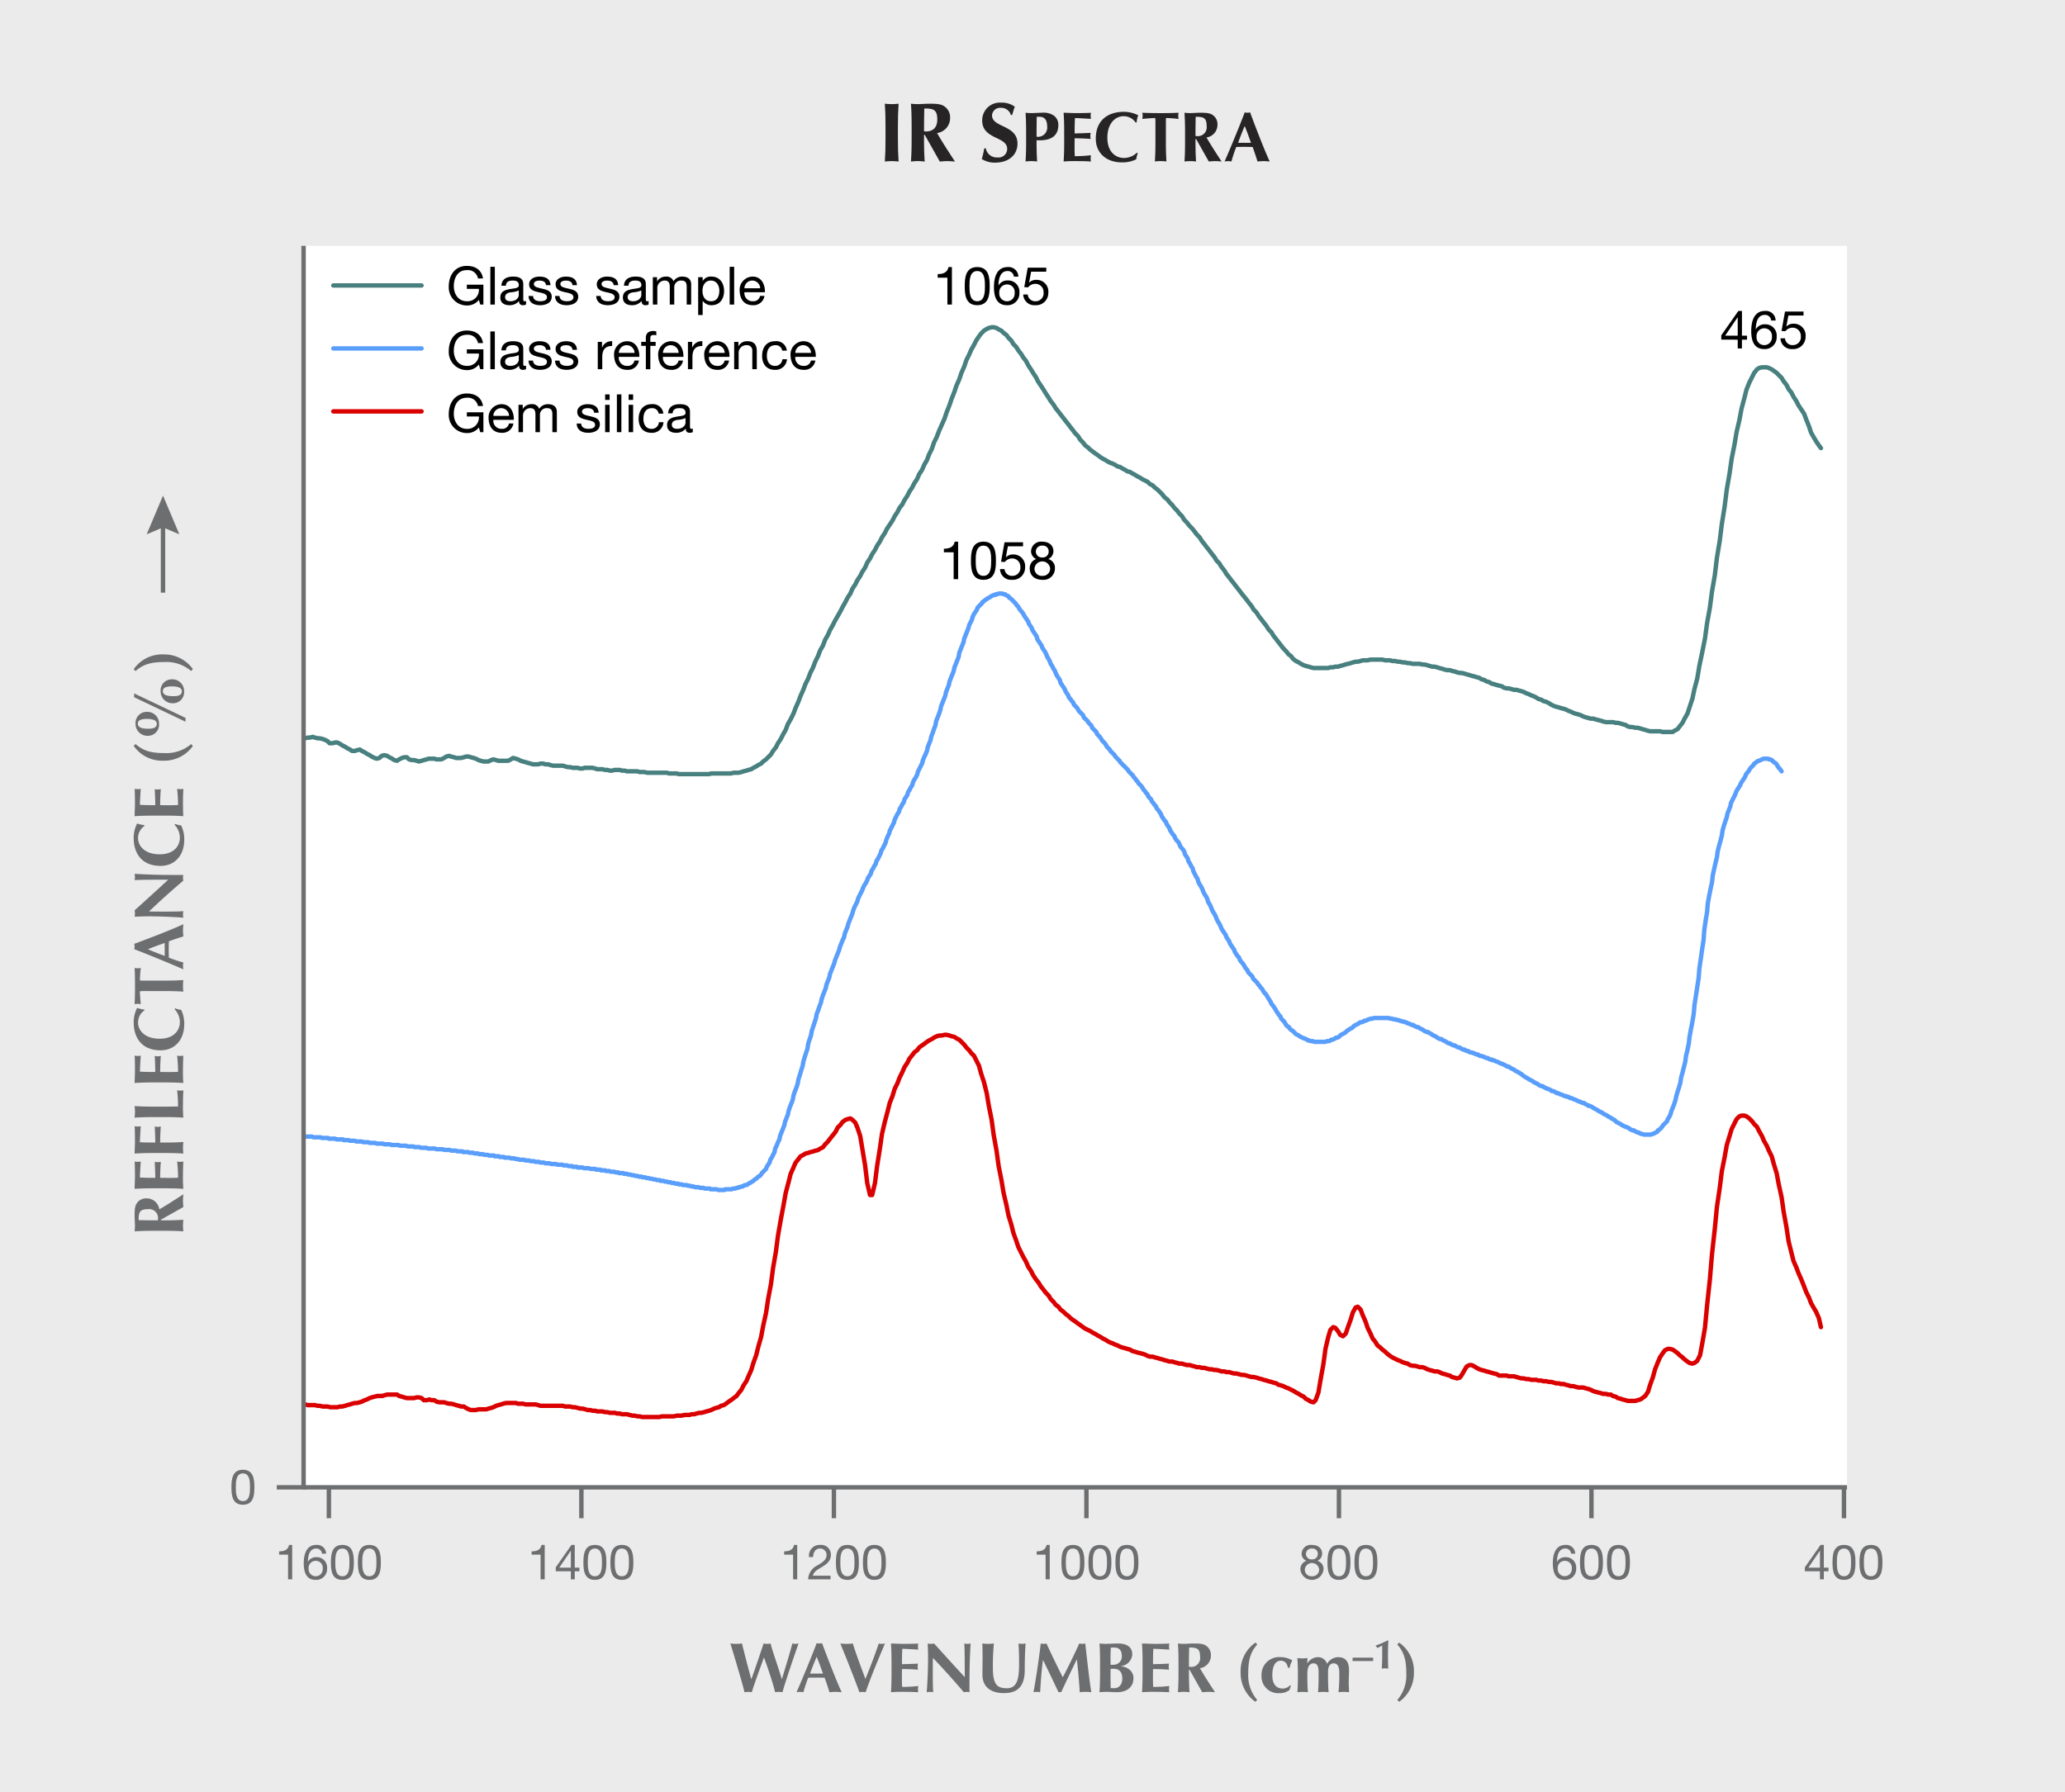 <svg xmlns="http://www.w3.org/2000/svg" xmlns:xlink="http://www.w3.org/1999/xlink" width="468" height="406.251" viewBox="0 0 468 406.251"><defs><style>.a,.f,.g,.h,.i,.j,.k{fill:none;}.b{fill:#ebebeb;}.c{fill:#fff;}.d{fill:#272425;}.e{fill:#6d6e70;}.f,.g,.h{stroke:#6d6e70;}.f,.g{stroke-linejoin:bevel;}.g{stroke-linecap:square;}.h{stroke-miterlimit:10;}.i{stroke:#487f7f;}.i,.j,.k{stroke-linecap:round;stroke-linejoin:round;}.j{stroke:#5a9efb;}.k{stroke:#da0000;}.l{clip-path:url(#a);}</style><clipPath id="a" transform="translate(117 101.563)"><rect class="a" x="-48.199" y="-45.856" width="349.252" height="281.449"/></clipPath></defs><rect class="b" width="468" height="406.251"/><rect class="c" x="68.804" y="55.728" width="349.793" height="281.426"/><path class="d" d="M83.688-72.791c0-2.127-.038-3.59-.152-5.262.418.038.93.095,1.557.095s1.141-.057,1.558-.095c-.114,1.672-.152,3.135-.152,5.262v2.583c0,2.128.038,3.591.152,5.263-.417-.038-.931-.1-1.558-.1s-1.139.057-1.557.1c.114-1.672.152-3.135.152-5.263Z" transform="translate(117 101.563)"/><path class="d" d="M92.589-70.986h-.171v.778c0,2.128.038,3.591.151,5.263-.418-.038-.93-.1-1.557-.1s-1.14.057-1.558.1c.114-1.672.152-3.135.152-5.263v-2.583c0-2.127-.038-3.59-.152-5.262.418.038.931.095,1.558.095.683,0,1.5-.095,2.792-.095,1.919,0,2.622.171,3.287.646A2.959,2.959,0,0,1,98.326-74.9a3.435,3.435,0,0,1-2.945,3.5c1.216,2.147,2.66,4.312,4.046,6.459-.569-.038-1.139-.1-1.709-.1s-1.159.057-1.729.1Zm-.115-5.984c-.037,1.728-.056,3.438-.056,5.167a3.378,3.378,0,0,0,.418.038c1.671,0,2.583-.931,2.583-2.716C95.419-76.723,94.545-76.97,92.474-76.97Z" transform="translate(117 101.563)"/><path class="d" d="M112.1-75.488a2.252,2.252,0,0,0-2.3-1.634,1.836,1.836,0,0,0-1.975,1.709c0,2.812,5.775,2.109,5.775,6.421,0,2.546-2.013,4.294-5.034,4.294a5.416,5.416,0,0,1-3.059-.817,19.117,19.117,0,0,0,.551-2.413h.361a2.5,2.5,0,0,0,2.622,2.052,1.952,1.952,0,0,0,2.222-1.937c0-2.869-5.661-2.109-5.661-6.422a4,4,0,0,1,4.275-4.065,4.908,4.908,0,0,1,3.115.931c-.228.589-.361,1.045-.608,1.881Z" transform="translate(117 101.563)"/><path class="d" d="M115.552-71.571c0-1.792-.031-3.025-.128-4.433.352.031.785.08,1.313.08.736,0,1.569-.08,2.337-.08a4.19,4.19,0,0,1,2.785.656,2.587,2.587,0,0,1,.993,2.16c0,2.45-1.729,3.426-4.114,3.426h-.816c0,1.6.016,3.2.127,4.8-.352-.032-.784-.08-1.312-.08s-.961.048-1.313.08c.1-1.409.128-2.641.128-4.434Zm3.074-3.521c-.256,0-.5,0-.672.016-.016,1.5-.032,3.009-.032,4.5a2.086,2.086,0,0,0,2.4-2.353C120.322-74.564,119.538-75.092,118.626-75.092Z" transform="translate(117 101.563)"/><path class="d" d="M124.179-71.571c0-1.792-.031-3.025-.128-4.433.945.016,1.905.08,2.85.08,1.568,0,2.913-.033,3.345-.08a3.668,3.668,0,0,0-.064.672,4.282,4.282,0,0,0,.064.72c-1.217-.08-3.137-.192-3.617-.192-.081,1.168-.081,2.321-.081,3.49,1.393-.033,2.417-.064,3.634-.129a3.713,3.713,0,0,0-.08.721,4.974,4.974,0,0,0,.08.656c-1.217-.1-2.417-.144-3.634-.144,0,.672-.016,1.36-.016,2.049,0,.672.016,1.36.049,2a31.68,31.68,0,0,0,3.665-.208,4.135,4.135,0,0,0-.064.721,3.448,3.448,0,0,0,.064.688c-.576-.016-1.328-.08-2.8-.08a33.932,33.932,0,0,0-3.394.08c.1-1.409.128-2.641.128-4.434Z" transform="translate(117 101.563)"/><path class="d" d="M140.866-66.817a5.379,5.379,0,0,0-.352,1.361,7,7,0,0,1-3.265.7c-3.714,0-5.907-2.321-5.907-5.346,0-4.418,2.994-6.114,6.355-6.114a7.233,7.233,0,0,1,3.266.784,5.876,5.876,0,0,0-.369,1.633h-.224a3.28,3.28,0,0,0-2.753-1.425c-1.713,0-3.65,1.489-3.65,4.882,0,3.3,1.954,4.594,3.794,4.594a4.277,4.277,0,0,0,2.9-1.2Z" transform="translate(117 101.563)"/><path class="d" d="M144.86-73.4a10.408,10.408,0,0,0-.048-1.408c-.624,0-1.969.1-2.929.208a3.517,3.517,0,0,0,.08-.7,3.509,3.509,0,0,0-.08-.7c1.456.047,2.177.08,4.162.08s2.705-.033,4.065-.08a3.583,3.583,0,0,0-.08.7,3.592,3.592,0,0,0,.08.7,28.427,28.427,0,0,0-2.849-.208c-.032.224-.032.8-.032,1.408v4c0,1.793.032,3.025.129,4.434-.353-.032-.785-.08-1.313-.08s-.96.048-1.313.08c.1-1.409.128-2.641.128-4.434Z" transform="translate(117 101.563)"/><path class="d" d="M154.086-70.05h-.144v.656c0,1.793.032,3.025.128,4.434-.352-.032-.784-.08-1.313-.08s-.96.048-1.312.08c.1-1.409.128-2.641.128-4.434v-2.177c0-1.792-.032-3.025-.128-4.433.352.031.785.08,1.312.08.577,0,1.265-.08,2.353-.08,1.617,0,2.209.144,2.77.544a2.493,2.493,0,0,1,1.04,2.113,2.894,2.894,0,0,1-2.481,2.945c1.025,1.809,2.241,3.633,3.409,5.442-.48-.032-.96-.08-1.44-.08s-.977.048-1.457.08Zm-.1-5.042c-.032,1.456-.048,2.9-.048,4.354a2.862,2.862,0,0,0,.352.031,2,2,0,0,0,2.177-2.288C156.471-74.884,155.735-75.092,153.99-75.092Z" transform="translate(117 101.563)"/><path class="d" d="M170.759-64.96c-.512-.032-.96-.08-1.408-.08s-.912.048-1.361.08c-.336-1.088-.7-2.193-1.1-3.281-.688-.016-1.36-.032-2.049-.032-.56,0-1.1.016-1.665.032a31.5,31.5,0,0,0-1.088,3.281,6,6,0,0,0-.752-.08,8,8,0,0,0-.8.08c.785-1.777,3.185-7.475,4.562-11.124a3.957,3.957,0,0,0,.608.08,3.97,3.97,0,0,0,.609-.08C167.67-72.435,169.543-67.569,170.759-64.96Zm-4.241-4.226c-.465-1.3-.912-2.561-1.425-3.809-.544,1.248-1.04,2.513-1.5,3.809Z" transform="translate(117 101.563)"/><path class="e" d="M56.122,274.182c-.752,2.177-2.065,5.6-2.737,7.859a7.059,7.059,0,0,0-.817-.08,7.339,7.339,0,0,0-.832.08c-.688-2.8-2.977-10.356-3.217-11.044a13.136,13.136,0,0,0,1.344.08,11.743,11.743,0,0,0,1.3-.08c.656,2.737,1.489,5.842,2.1,8.084h.032c.944-2.69,2.3-6.6,2.753-8.084a4.045,4.045,0,0,0,1.6,0c.288,1.424,1.952,5.97,2.529,8.084H60.2c.816-2.69,2.08-6.82,2.368-8.084a3.36,3.36,0,0,0,.673.08,3.979,3.979,0,0,0,.736-.08c-.432,1.233-2.625,7.507-3.649,11.044a7.059,7.059,0,0,0-.817-.08,7.317,7.317,0,0,0-.832.08c-.688-2.625-1.569-5.234-2.529-7.859Z" transform="translate(117 101.563)"/><path class="e" d="M73.755,282.041c-.512-.032-.96-.08-1.409-.08s-.912.048-1.36.08c-.336-1.088-.7-2.193-1.105-3.281-.688-.016-1.36-.032-2.048-.032-.56,0-1.105.016-1.665.032a31.5,31.5,0,0,0-1.088,3.281,6.013,6.013,0,0,0-.753-.08,7.948,7.948,0,0,0-.8.08c.784-1.776,3.185-7.474,4.562-11.125a2.322,2.322,0,0,0,1.216,0C70.666,274.567,72.539,279.432,73.755,282.041Zm-4.242-4.225c-.464-1.3-.912-2.562-1.424-3.81-.544,1.248-1.041,2.513-1.5,3.81Z" transform="translate(117 101.563)"/><path class="e" d="M82.154,271a3.142,3.142,0,0,0,1.409,0c-1.057,2.513-3.137,7.379-4.386,11.044a5.269,5.269,0,0,0-.7-.08,4.985,4.985,0,0,0-.7.08c-.993-2.737-3.3-8.595-4.338-11.044.5.048.976.08,1.441.08A13.843,13.843,0,0,0,76.28,271c.721,2.385,1.873,5.362,2.85,8.036C80.234,276.359,81.322,273.478,82.154,271Z" transform="translate(117 101.563)"/><path class="e" d="M85.047,275.431c0-1.793-.032-3.025-.128-4.434.944.016,1.905.08,2.849.08,1.569,0,2.913-.032,3.346-.08a3.666,3.666,0,0,0-.065.672,4.259,4.259,0,0,0,.065.72c-1.217-.08-3.138-.191-3.618-.191-.08,1.168-.08,2.32-.08,3.489,1.393-.032,2.417-.064,3.633-.128a3.685,3.685,0,0,0-.079.72,5.087,5.087,0,0,0,.079.656c-1.216-.1-2.417-.144-3.633-.144,0,.672-.016,1.361-.016,2.049,0,.672.016,1.361.048,2a31.684,31.684,0,0,0,3.666-.208,4.109,4.109,0,0,0-.065.72,3.434,3.434,0,0,0,.065.688c-.577-.015-1.329-.08-2.8-.08a33.932,33.932,0,0,0-3.394.08c.1-1.408.128-2.641.128-4.433Z" transform="translate(117 101.563)"/><path class="e" d="M93.255,271a3.285,3.285,0,0,0,1.441,0c2.305,2.545,4.594,5.074,6.947,7.619,0-2.545,0-6.9-.112-7.619a3.28,3.28,0,0,0,1.44,0c-.256,4.658-.256,6.787-.256,11.044a3.129,3.129,0,0,0-.656-.08,2.61,2.61,0,0,0-.624.08q-3.29-3.888-7-7.779c-.032,1.2-.032,2.529-.032,3.73,0,2.561.048,3.457.1,4.049a4.239,4.239,0,0,0-.752-.08,3.92,3.92,0,0,0-.737.08c.08-.463.321-4.593.321-7.859C93.336,272.742,93.271,271.765,93.255,271Z" transform="translate(117 101.563)"/><path class="e" d="M105.655,278.04c0-1.729.032-2.593.032-3.746,0-1.7-.032-2.769-.064-3.3a10.807,10.807,0,0,0,2.625,0,52.678,52.678,0,0,0-.224,5.6c0,3.905,1.121,4.546,3.2,4.546,2.561,0,2.738-2.769,2.738-5.746,0-1.473-.049-2.93-.128-4.4a4.7,4.7,0,0,0,.816.08,4.52,4.52,0,0,0,.8-.08c-.1.944-.208,3.233-.208,6,0,3.714-1.617,5.25-4.722,5.25C107.784,282.249,105.655,281.049,105.655,278.04Z" transform="translate(117 101.563)"/><path class="e" d="M119.368,274.775c-.336,2.417-.48,4.849-.64,7.266a4.259,4.259,0,0,0-.753-.08,4.088,4.088,0,0,0-.752.08c.672-3.681,1.2-7.363,1.649-11.044a3.064,3.064,0,0,0,.656.08,2.92,2.92,0,0,0,.64-.08c1.169,2.545,2.529,5.394,3.7,7.651,1.264-2.385,2.577-5.106,3.729-7.651a3.363,3.363,0,0,0,.688.08,3.221,3.221,0,0,0,.673-.08c.416,3.681.976,8.788,1.376,11.044a11.989,11.989,0,0,0-1.3-.08,12.865,12.865,0,0,0-1.329.08c-.112-2.224-.384-4.946-.64-7.426h-.032c-1.2,2.48-2.385,4.945-3.537,7.426a2.119,2.119,0,0,0-.305-.032,2.091,2.091,0,0,0-.3.032c-1.136-2.417-2.289-4.849-3.489-7.266Z" transform="translate(117 101.563)"/><path class="e" d="M132.311,275.431c0-1.793-.032-3.025-.128-4.434.352.032.784.08,1.312.08.913,0,1.969-.08,2.882-.08,1.92,0,3.233.736,3.233,2.481A2.851,2.851,0,0,1,137,276.119v.032c.976.048,2.881.753,2.881,2.689,0,2.289-1.825,3.2-3.73,3.2-.848,0-1.552-.08-2.353-.08-.576,0-1.264.048-1.616.08.1-1.408.128-2.641.128-4.433Zm3.217-3.521a4,4,0,0,0-.784.048c-.032.784-.064,1.68-.064,2.224,0,.576.016,1.089.016,1.633h.72a1.851,1.851,0,0,0,1.825-2.033C137.241,272.757,136.793,271.91,135.528,271.91Zm-.144,4.817c-.288,0-.5.017-.688.017,0,.448-.016.9-.016,1.552,0,1.008.032,2.241.032,2.8.288.016.528.032.88.032.945,0,1.761-.784,1.761-2.176C137.353,277.463,136.665,276.727,135.384,276.727Z" transform="translate(117 101.563)"/><path class="e" d="M141.943,275.431c0-1.793-.032-3.025-.128-4.434.944.016,1.9.08,2.849.08,1.569,0,2.913-.032,3.345-.08a3.677,3.677,0,0,0-.064.672,4.271,4.271,0,0,0,.064.72c-1.216-.08-3.137-.191-3.617-.191-.08,1.168-.08,2.32-.08,3.489,1.392-.032,2.417-.064,3.633-.128a3.7,3.7,0,0,0-.08.72,4.955,4.955,0,0,0,.08.656c-1.216-.1-2.417-.144-3.633-.144,0,.672-.016,1.361-.016,2.049,0,.672.016,1.361.048,2a31.68,31.68,0,0,0,3.665-.208,4.123,4.123,0,0,0-.064.72,3.448,3.448,0,0,0,.064.688c-.576-.015-1.328-.08-2.8-.08a33.9,33.9,0,0,0-3.393.08c.1-1.408.128-2.641.128-4.433Z" transform="translate(117 101.563)"/><path class="e" d="M152.6,276.952h-.144v.656c0,1.792.032,3.025.128,4.433-.352-.032-.785-.08-1.313-.08s-.96.048-1.312.08c.1-1.408.128-2.641.128-4.433v-2.177c0-1.793-.032-3.025-.128-4.434.352.032.784.08,1.312.08.576,0,1.265-.08,2.353-.08,1.617,0,2.209.144,2.769.544a2.491,2.491,0,0,1,1.041,2.113,2.894,2.894,0,0,1-2.481,2.945c1.024,1.809,2.24,3.634,3.409,5.442-.48-.032-.96-.08-1.44-.08s-.977.048-1.457.08Zm-.1-5.042c-.032,1.456-.048,2.9-.048,4.353a2.874,2.874,0,0,0,.352.032,2,2,0,0,0,2.177-2.289C154.985,272.118,154.249,271.91,152.5,271.91Z" transform="translate(117 101.563)"/><path class="e" d="M167.944,271.205c-1.536,1.729-2.048,3.553-2.048,6.483a8.617,8.617,0,0,0,2.032,6.114l-.432.4a7.981,7.981,0,0,1-3.329-6.627,7.851,7.851,0,0,1,3.361-6.787Z" transform="translate(117 101.563)"/><path class="e" d="M174.889,276.5c-.16-.928-.64-1.6-1.616-1.6-1.249,0-1.921,1.232-1.921,3.3,0,1.936.832,3.009,2.385,3.009a2.262,2.262,0,0,0,1.648-.752l.192.16a6.7,6.7,0,0,0-.352.944,3.523,3.523,0,0,1-2.16.688,3.8,3.8,0,0,1-4.162-4.065,3.976,3.976,0,0,1,4.226-4.1,5.082,5.082,0,0,1,2.752.752,5.7,5.7,0,0,0-.607,1.665Z" transform="translate(117 101.563)"/><path class="e" d="M179.255,275.5h.033a2.9,2.9,0,0,1,2.417-1.409,2.135,2.135,0,0,1,2.049,1.521,3.02,3.02,0,0,1,2.48-1.521c1.6,0,2.5.9,2.5,2.946,0,1.088-.064,1.856-.064,2.688,0,.673.047,1.5.08,2.321a9.048,9.048,0,0,0-2.4,0,40.209,40.209,0,0,0,.176-4.593c0-1.329-.48-1.953-1.281-1.953-1.04,0-1.264,1.072-1.264,1.84v1.153c0,1.3.031,2.433.128,3.553a10.128,10.128,0,0,0-1.2-.08,10.371,10.371,0,0,0-1.2.08c.1-1.12.128-2.256.128-3.553v-.977c0-1.28-.272-2.016-1.153-2.016-.96,0-1.392.88-1.392,2.353v.64c0,1.3.032,2.433.128,3.553a10.112,10.112,0,0,0-1.2-.08,10.371,10.371,0,0,0-1.2.08c.1-1.12.128-2.256.128-3.553v-.64c0-1.3-.032-2.433-.128-3.554.384.033.752.08,1.136.08s.752-.047,1.169-.08Z" transform="translate(117 101.563)"/><path class="e" d="M189.543,274.209H194.2v.765h-4.661Z" transform="translate(117 101.563)"/><path class="e" d="M197.656,270.369c-.056.745-.093,1.845-.093,2.787v.568c0,1,.009,1.679.056,2.956-.242-.018-.485-.047-.727-.047s-.494.029-.737.047c.028-.475.1-1.538.1-2.573v-2.629c-.187.074-.737.382-1.082.531a2.865,2.865,0,0,0-.457-.512,21.422,21.422,0,0,0,2.76-1.2Z" transform="translate(117 101.563)"/><path class="e" d="M200.082,270.789a7.853,7.853,0,0,1,3.361,6.787,7.98,7.98,0,0,1-3.33,6.627l-.432-.4a8.613,8.613,0,0,0,2.033-6.114c0-2.93-.512-4.754-2.049-6.483Z" transform="translate(117 101.563)"/><path class="e" d="M-50.781,256.447h-.935v-5.589h-2.025v-.748c1.068,0,2.036-.286,2.245-1.463h.715Z" transform="translate(117 101.563)"/><path class="e" d="M-44.027,250.638a1.249,1.249,0,0,0-1.309-1.166c-1.595,0-1.848,1.76-1.892,2.959l.022.023a2.114,2.114,0,0,1,1.947-1.024,2.332,2.332,0,0,1,2.388,2.53,2.467,2.467,0,0,1-2.608,2.619c-2.31,0-2.684-2.113-2.684-3.751,0-2.146.649-4.181,2.871-4.181a2.023,2.023,0,0,1,2.2,1.991Zm-3.025,3.377a1.6,1.6,0,0,0,1.617,1.738,1.583,1.583,0,0,0,1.573-1.726,1.569,1.569,0,0,0-1.573-1.772A1.6,1.6,0,0,0-47.052,254.015Z" transform="translate(117 101.563)"/><path class="e" d="M-39.407,248.647c2.443,0,2.6,2.244,2.6,3.972s-.154,3.96-2.6,3.96-2.6-2.245-2.6-3.96S-41.849,248.647-39.407,248.647Zm0,7.106c1.6,0,1.606-1.98,1.606-3.146s-.01-3.135-1.606-3.135-1.606,1.98-1.606,3.135S-41,255.753-39.407,255.753Z" transform="translate(117 101.563)"/><path class="e" d="M-33.29,248.647c2.442,0,2.6,2.244,2.6,3.972s-.154,3.96-2.6,3.96-2.6-2.245-2.6-3.96S-35.733,248.647-33.29,248.647Zm0,7.106c1.595,0,1.606-1.98,1.606-3.146s-.011-3.135-1.606-3.135-1.607,1.98-1.607,3.135S-34.886,255.753-33.29,255.753Z" transform="translate(117 101.563)"/><line class="f" x1="74.534" y1="337.156" x2="74.534" y2="344.156"/><path class="e" d="M6.448,256.447H5.513v-5.589H3.488v-.748c1.068,0,2.036-.286,2.245-1.463h.715Z" transform="translate(117 101.563)"/><path class="e" d="M13.257,253.8h1.057v.826H13.257v1.826h-.88v-1.826H8.956v-.9l3.553-5.071h.748Zm-.88,0v-3.817h-.022l-2.6,3.817Z" transform="translate(117 101.563)"/><path class="e" d="M17.822,248.647c2.443,0,2.6,2.244,2.6,3.972s-.154,3.96-2.6,3.96-2.6-2.245-2.6-3.96S15.38,248.647,17.822,248.647Zm0,7.106c1.6,0,1.606-1.98,1.606-3.146s-.01-3.135-1.606-3.135-1.606,1.98-1.606,3.135S16.227,255.753,17.822,255.753Z" transform="translate(117 101.563)"/><path class="e" d="M23.939,248.647c2.442,0,2.6,2.244,2.6,3.972s-.154,3.96-2.6,3.96-2.6-2.245-2.6-3.96S21.5,248.647,23.939,248.647Zm0,7.106c1.595,0,1.606-1.98,1.606-3.146s-.011-3.135-1.606-3.135-1.607,1.98-1.607,3.135S22.343,255.753,23.939,255.753Z" transform="translate(117 101.563)"/><line class="f" x1="131.763" y1="337.156" x2="131.763" y2="344.156"/><path class="e" d="M63.677,256.447h-.935v-5.589H60.718v-.748c1.067,0,2.036-.286,2.245-1.463h.714Z" transform="translate(117 101.563)"/><path class="e" d="M66.361,251.408a2.419,2.419,0,0,1,2.509-2.761,2.214,2.214,0,0,1,2.442,2.244c0,1.375-.924,2.068-1.892,2.673s-2,1.09-2.19,2.058h4v.825H66.141a3.715,3.715,0,0,1,2.189-3.191c1.321-.814,1.992-1.3,1.992-2.376a1.421,1.421,0,0,0-1.507-1.408c-1.09,0-1.552,1-1.518,1.936Z" transform="translate(117 101.563)"/><path class="e" d="M75.052,248.647c2.442,0,2.6,2.244,2.6,3.972s-.154,3.96-2.6,3.96-2.6-2.245-2.6-3.96S72.609,248.647,75.052,248.647Zm0,7.106c1.595,0,1.606-1.98,1.606-3.146s-.011-3.135-1.606-3.135-1.607,1.98-1.607,3.135S73.457,255.753,75.052,255.753Z" transform="translate(117 101.563)"/><path class="e" d="M81.168,248.647c2.442,0,2.6,2.244,2.6,3.972s-.154,3.96-2.6,3.96-2.6-2.245-2.6-3.96S78.726,248.647,81.168,248.647Zm0,7.106c1.595,0,1.606-1.98,1.606-3.146s-.011-3.135-1.606-3.135-1.606,1.98-1.606,3.135S79.573,255.753,81.168,255.753Z" transform="translate(117 101.563)"/><line class="f" x1="188.992" y1="337.156" x2="188.992" y2="344.156"/><path class="e" d="M120.905,256.447h-.935v-5.589h-2.025v-.748c1.068,0,2.036-.286,2.245-1.463h.715Z" transform="translate(117 101.563)"/><path class="e" d="M126.163,248.647c2.443,0,2.6,2.244,2.6,3.972s-.153,3.96-2.6,3.96-2.6-2.245-2.6-3.96S123.721,248.647,126.163,248.647Zm0,7.106c1.595,0,1.606-1.98,1.606-3.146s-.011-3.135-1.606-3.135-1.606,1.98-1.606,3.135S124.568,255.753,126.163,255.753Z" transform="translate(117 101.563)"/><path class="e" d="M132.279,248.647c2.443,0,2.6,2.244,2.6,3.972s-.154,3.96-2.6,3.96-2.6-2.245-2.6-3.96S129.837,248.647,132.279,248.647Zm0,7.106c1.6,0,1.606-1.98,1.606-3.146s-.01-3.135-1.606-3.135-1.606,1.98-1.606,3.135S130.684,255.753,132.279,255.753Z" transform="translate(117 101.563)"/><path class="e" d="M138.4,248.647c2.442,0,2.6,2.244,2.6,3.972s-.154,3.96-2.6,3.96-2.6-2.245-2.6-3.96S135.953,248.647,138.4,248.647Zm0,7.106c1.6,0,1.606-1.98,1.606-3.146s-.011-3.135-1.606-3.135-1.607,1.98-1.607,3.135S136.8,255.753,138.4,255.753Z" transform="translate(117 101.563)"/><line class="f" x1="246.221" y1="337.156" x2="246.221" y2="344.156"/><path class="e" d="M239.06,250.638a1.25,1.25,0,0,0-1.309-1.166c-1.6,0-1.849,1.76-1.893,2.959l.022.023a2.115,2.115,0,0,1,1.947-1.024,2.331,2.331,0,0,1,2.388,2.53,2.466,2.466,0,0,1-2.607,2.619c-2.311,0-2.685-2.113-2.685-3.751,0-2.146.649-4.181,2.872-4.181a2.023,2.023,0,0,1,2.2,1.991Zm-3.026,3.377a1.6,1.6,0,1,0,3.191.012,1.569,1.569,0,0,0-1.574-1.772A1.6,1.6,0,0,0,236.034,254.015Z" transform="translate(117 101.563)"/><path class="e" d="M243.68,248.647c2.442,0,2.6,2.244,2.6,3.972s-.154,3.96-2.6,3.96-2.6-2.245-2.6-3.96S241.237,248.647,243.68,248.647Zm0,7.106c1.595,0,1.606-1.98,1.606-3.146s-.011-3.135-1.606-3.135-1.607,1.98-1.607,3.135S242.085,255.753,243.68,255.753Z" transform="translate(117 101.563)"/><path class="e" d="M249.8,248.647c2.442,0,2.6,2.244,2.6,3.972s-.154,3.96-2.6,3.96-2.6-2.245-2.6-3.96S247.353,248.647,249.8,248.647Zm0,7.106c1.594,0,1.606-1.98,1.606-3.146s-.012-3.135-1.606-3.135-1.607,1.98-1.607,3.135S248.2,255.753,249.8,255.753Z" transform="translate(117 101.563)"/><line class="f" x1="360.679" y1="337.156" x2="360.679" y2="344.156"/><path class="e" d="M296.343,253.8H297.4v.826h-1.057v1.826h-.879v-1.826h-3.422v-.9l3.553-5.071h.748Zm-.879,0v-3.817h-.022l-2.6,3.817Z" transform="translate(117 101.563)"/><path class="e" d="M300.909,248.647c2.442,0,2.6,2.244,2.6,3.972s-.154,3.96-2.6,3.96-2.6-2.245-2.6-3.96S298.466,248.647,300.909,248.647Zm0,7.106c1.6,0,1.606-1.98,1.606-3.146s-.011-3.135-1.606-3.135-1.607,1.98-1.607,3.135S299.313,255.753,300.909,255.753Z" transform="translate(117 101.563)"/><path class="e" d="M307.025,248.647c2.442,0,2.6,2.244,2.6,3.972s-.155,3.96-2.6,3.96-2.6-2.245-2.6-3.96S304.583,248.647,307.025,248.647Zm0,7.106c1.6,0,1.606-1.98,1.606-3.146s-.011-3.135-1.606-3.135-1.606,1.98-1.606,3.135S305.429,255.753,307.025,255.753Z" transform="translate(117 101.563)"/><line class="f" x1="417.908" y1="337.156" x2="417.908" y2="344.156"/><path class="e" d="M180.279,248.647c1.705,0,2.366,1,2.366,1.991a1.806,1.806,0,0,1-1.078,1.617,1.871,1.871,0,0,1,1.386,1.948,2.631,2.631,0,0,1-5.237,0,1.969,1.969,0,0,1,1.364-1.948,1.763,1.763,0,0,1-1.089-1.617A2.074,2.074,0,0,1,180.279,248.647Zm.088,7.106a1.507,1.507,0,0,0,1.6-1.517,1.635,1.635,0,0,0-3.257.011A1.5,1.5,0,0,0,180.367,255.753Zm0-3.828a1.2,1.2,0,0,0,1.287-1.254,1.168,1.168,0,0,0-1.309-1.2,1.235,1.235,0,1,0,.022,2.453Z" transform="translate(117 101.563)"/><path class="e" d="M186.451,248.647c2.442,0,2.6,2.244,2.6,3.972s-.154,3.96-2.6,3.96-2.6-2.245-2.6-3.96S184.008,248.647,186.451,248.647Zm0,7.106c1.595,0,1.606-1.98,1.606-3.146s-.011-3.135-1.606-3.135-1.607,1.98-1.607,3.135S184.856,255.753,186.451,255.753Z" transform="translate(117 101.563)"/><path class="e" d="M192.567,248.647c2.442,0,2.6,2.244,2.6,3.972s-.154,3.96-2.6,3.96-2.6-2.245-2.6-3.96S190.125,248.647,192.567,248.647Zm0,7.106c1.595,0,1.606-1.98,1.606-3.146s-.011-3.135-1.606-3.135-1.606,1.98-1.606,3.135S190.972,255.753,192.567,255.753Z" transform="translate(117 101.563)"/><line class="f" x1="303.45" y1="337.156" x2="303.45" y2="344.156"/><line class="g" x1="63.228" y1="337.156" x2="68.804" y2="337.156"/><path class="e" d="M-61.948,231.611c2.443,0,2.6,2.244,2.6,3.972s-.154,3.959-2.6,3.959-2.6-2.244-2.6-3.959S-64.39,231.611-61.948,231.611Zm0,7.106c1.6,0,1.606-1.98,1.606-3.146s-.01-3.135-1.606-3.135-1.606,1.98-1.606,3.135S-63.543,238.717-61.948,238.717Z" transform="translate(117 101.563)"/><path d="M98.735-32.52h-1.02v-6.092H95.509v-.816c1.163,0,2.219-.312,2.447-1.6h.779Z" transform="translate(117 101.563)"/><path d="M104.471-41.023c2.663,0,2.831,2.447,2.831,4.33s-.168,4.317-2.831,4.317-2.83-2.446-2.83-4.317S101.809-41.023,104.471-41.023Zm0,7.748c1.74,0,1.751-2.159,1.751-3.43s-.011-3.419-1.751-3.419-1.751,2.16-1.751,3.419S102.733-33.275,104.471-33.275Z" transform="translate(117 101.563)"/><path d="M112.775-38.852a1.364,1.364,0,0,0-1.428-1.272c-1.739,0-2.015,1.919-2.063,3.227l.024.024a2.307,2.307,0,0,1,2.123-1.116,2.542,2.542,0,0,1,2.6,2.759,2.688,2.688,0,0,1-2.842,2.854c-2.52,0-2.927-2.3-2.927-4.089,0-2.339.708-4.558,3.13-4.558a2.206,2.206,0,0,1,2.4,2.171Zm-3.3,3.682a1.743,1.743,0,0,0,1.763,1.9,1.727,1.727,0,0,0,1.715-1.883,1.71,1.71,0,0,0-1.715-1.931A1.743,1.743,0,0,0,109.476-35.17Z" transform="translate(117 101.563)"/><path d="M120.118-39.98h-3.43l-.455,2.447.023.024a2.153,2.153,0,0,1,1.583-.612,2.647,2.647,0,0,1,2.747,2.915,2.775,2.775,0,0,1-2.974,2.83A2.5,2.5,0,0,1,114.9-34.81h1.02a1.674,1.674,0,0,0,1.787,1.535,1.79,1.79,0,0,0,1.8-2.015,1.842,1.842,0,0,0-1.919-1.931,2.04,2.04,0,0,0-1.583.8l-.876-.048.792-4.414h4.2Z" transform="translate(117 101.563)"/><path d="M100.145,29.731H99.126V23.638H96.919v-.815c1.164,0,2.219-.312,2.447-1.595h.779Z" transform="translate(117 101.563)"/><path d="M105.881,21.228c2.663,0,2.831,2.446,2.831,4.329s-.168,4.318-2.831,4.318-2.83-2.447-2.83-4.318S103.219,21.228,105.881,21.228Zm0,7.748c1.74,0,1.751-2.16,1.751-3.431s-.011-3.418-1.751-3.418-1.751,2.159-1.751,3.418S104.143,28.976,105.881,28.976Z" transform="translate(117 101.563)"/><path d="M114.856,22.271h-3.43l-.456,2.447.024.024a2.152,2.152,0,0,1,1.584-.612,2.647,2.647,0,0,1,2.746,2.914,2.775,2.775,0,0,1-2.974,2.831,2.5,2.5,0,0,1-2.711-2.435h1.02a1.673,1.673,0,0,0,1.786,1.536,1.791,1.791,0,0,0,1.8-2.016,1.841,1.841,0,0,0-1.919-1.93,2.044,2.044,0,0,0-1.584.8l-.875-.048.792-4.413h4.2Z" transform="translate(117 101.563)"/><path d="M119.166,21.228c1.859,0,2.579,1.091,2.579,2.17a1.97,1.97,0,0,1-1.176,1.764,2.037,2.037,0,0,1,1.511,2.122,2.575,2.575,0,0,1-2.818,2.591c-1.631,0-2.89-.852-2.89-2.591a2.144,2.144,0,0,1,1.487-2.122,1.922,1.922,0,0,1-1.187-1.764A2.26,2.26,0,0,1,119.166,21.228Zm.1,7.748A1.643,1.643,0,0,0,121,27.32a1.782,1.782,0,0,0-3.55.013A1.635,1.635,0,0,0,119.262,28.976Zm0-4.174a1.306,1.306,0,0,0,1.4-1.367,1.274,1.274,0,0,0-1.427-1.308,1.346,1.346,0,1,0,.024,2.675Z" transform="translate(117 101.563)"/><path d="M277.785-25.468h1.151v.9h-1.151v1.99h-.96v-1.99H273.1v-.984l3.874-5.529h.816Zm-.96,0V-29.63H276.8l-2.831,4.162Z" transform="translate(117 101.563)"/><path d="M284.4-28.91a1.362,1.362,0,0,0-1.427-1.272c-1.739,0-2.014,1.919-2.062,3.227l.023.024a2.306,2.306,0,0,1,2.123-1.115,2.542,2.542,0,0,1,2.6,2.758,2.687,2.687,0,0,1-2.843,2.854c-2.518,0-2.926-2.3-2.926-4.089,0-2.339.707-4.558,3.13-4.558a2.2,2.2,0,0,1,2.4,2.171Zm-3.3,3.682a1.743,1.743,0,0,0,1.763,1.9,1.729,1.729,0,0,0,1.716-1.883,1.711,1.711,0,0,0-1.716-1.931A1.743,1.743,0,0,0,281.1-25.228Z" transform="translate(117 101.563)"/><path d="M291.74-30.038h-3.43l-.456,2.447.025.024a2.147,2.147,0,0,1,1.583-.612,2.647,2.647,0,0,1,2.746,2.915,2.776,2.776,0,0,1-2.975,2.83,2.5,2.5,0,0,1-2.71-2.434h1.02a1.673,1.673,0,0,0,1.787,1.535,1.791,1.791,0,0,0,1.8-2.015,1.842,1.842,0,0,0-1.919-1.931,2.041,2.041,0,0,0-1.583.8l-.876-.047.792-4.414h4.2Z" transform="translate(117 101.563)"/><path class="e" d="M-80.538,174.927v.144h.657c1.792,0,3.025-.031,4.433-.128-.032.352-.08.784-.08,1.312s.048.961.08,1.313c-1.408-.1-2.641-.128-4.433-.128h-2.177c-1.793,0-3.025.032-4.434.128.032-.352.08-.784.08-1.313,0-.576-.08-1.264-.08-2.352,0-1.617.144-2.209.544-2.77a2.5,2.5,0,0,1,2.113-1.04,2.9,2.9,0,0,1,2.945,2.481c1.809-1.025,3.634-2.241,5.442-3.409-.032.48-.08.96-.08,1.44s.048.977.08,1.457Zm-5.042.1c1.457.032,2.9.048,4.354.048a2.856,2.856,0,0,0,.032-.352,2,2,0,0,0-2.289-2.177C-85.371,172.542-85.58,173.279-85.58,175.023Z" transform="translate(117 101.563)"/><path class="e" d="M-82.058,167.809c-1.793,0-3.025.032-4.434.128.016-.944.08-1.905.08-2.85,0-1.568-.032-2.913-.08-3.344a3.78,3.78,0,0,0,.672.063,4.427,4.427,0,0,0,.721-.063c-.081,1.215-.193,3.136-.193,3.617,1.169.08,2.321.08,3.49.08-.032-1.393-.064-2.417-.128-3.634a3.626,3.626,0,0,0,.72.08,4.974,4.974,0,0,0,.656-.08c-.1,1.217-.144,2.417-.144,3.634.672,0,1.361.016,2.049.016.672,0,1.361-.016,2-.048a31.667,31.667,0,0,0-.208-3.665,4.237,4.237,0,0,0,.72.063,3.54,3.54,0,0,0,.688-.063c-.016.576-.08,1.328-.08,2.8a33.932,33.932,0,0,0,.08,3.394c-1.408-.1-2.641-.128-4.433-.128Z" transform="translate(117 101.563)"/><path class="e" d="M-82.058,159.809c-1.793,0-3.025.032-4.434.128.016-.944.08-1.905.08-2.85,0-1.568-.032-2.913-.08-3.344a3.78,3.78,0,0,0,.672.063,4.427,4.427,0,0,0,.721-.063c-.081,1.215-.193,3.136-.193,3.617,1.169.08,2.321.08,3.49.08-.032-1.393-.064-2.417-.128-3.634a3.626,3.626,0,0,0,.72.08,4.974,4.974,0,0,0,.656-.08c-.1,1.217-.144,2.417-.144,3.634h.817c1.792,0,3.025-.032,4.433-.128-.032.352-.08.784-.08,1.312s.048.96.08,1.313c-1.408-.1-2.641-.128-4.433-.128Z" transform="translate(117 101.563)"/><path class="e" d="M-82.058,151.665c-1.793,0-3.025.032-4.434.127.032-.351.08-.784.08-1.312s-.048-.96-.08-1.313c1.409.1,2.641.128,4.434.128h2.177c1.184,0,2.4-.015,3.233-.031a31.684,31.684,0,0,0-.208-3.666,4.109,4.109,0,0,0,.72.065,3.434,3.434,0,0,0,.688-.065c-.016.576-.08,1.329-.08,2.8a33.866,33.866,0,0,0,.08,3.392c-1.408-.095-2.641-.127-4.433-.127Z" transform="translate(117 101.563)"/><path class="e" d="M-82.058,143.809c-1.793,0-3.025.032-4.434.128.016-.944.08-1.905.08-2.85,0-1.568-.032-2.913-.08-3.344a3.78,3.78,0,0,0,.672.063,4.427,4.427,0,0,0,.721-.063c-.081,1.215-.193,3.136-.193,3.617,1.169.08,2.321.08,3.49.08-.032-1.393-.064-2.417-.128-3.634a3.626,3.626,0,0,0,.72.08,4.974,4.974,0,0,0,.656-.08c-.1,1.217-.144,2.417-.144,3.634.672,0,1.361.016,2.049.016.672,0,1.361-.016,2-.048a31.667,31.667,0,0,0-.208-3.665,4.237,4.237,0,0,0,.72.063,3.54,3.54,0,0,0,.688-.063c-.016.576-.08,1.328-.08,2.8a33.932,33.932,0,0,0,.08,3.394c-1.408-.1-2.641-.128-4.433-.128Z" transform="translate(117 101.563)"/><path class="e" d="M-77.305,127.005a5.348,5.348,0,0,0,1.361.352,6.99,6.99,0,0,1,.7,3.266c0,3.713-2.32,5.906-5.346,5.906-4.417,0-6.114-2.993-6.114-6.355a7.224,7.224,0,0,1,.784-3.264,5.909,5.909,0,0,0,1.633.368v.223a3.283,3.283,0,0,0-1.425,2.753c0,1.713,1.489,3.65,4.882,3.65,3.3,0,4.594-1.952,4.594-3.793a4.28,4.28,0,0,0-1.2-2.9Z" transform="translate(117 101.563)"/><path class="e" d="M-83.883,123.1a10.409,10.409,0,0,0-1.409.048c0,.625.1,1.969.209,2.93a3.537,3.537,0,0,0-.7-.081,3.519,3.519,0,0,0-.7.081c.048-1.458.08-2.177.08-4.163s-.032-2.7-.08-4.065a3.517,3.517,0,0,0,.7.08,3.536,3.536,0,0,0,.7-.08,28.155,28.155,0,0,0-.209,2.85c.224.031.8.031,1.409.031h4c1.792,0,3.025-.031,4.433-.128-.032.352-.08.784-.08,1.312s.048.961.08,1.313c-1.408-.1-2.641-.128-4.433-.128Z" transform="translate(117 101.563)"/><path class="e" d="M-75.448,107.949c-.032.511-.08.96-.08,1.408s.048.913.08,1.361c-1.088.336-2.193.7-3.281,1.1-.016.688-.032,1.361-.032,2.049,0,.56.016,1.1.032,1.665a31.5,31.5,0,0,0,3.281,1.088,6.017,6.017,0,0,0-.08.752,7.966,7.966,0,0,0,.08.8c-1.776-.785-7.475-3.185-11.124-4.562a3.97,3.97,0,0,0,.08-.609,3.944,3.944,0,0,0-.08-.607C-82.923,111.038-78.057,109.166-75.448,107.949Zm-4.225,4.241c-1.3.465-2.561.913-3.81,1.425,1.249.544,2.513,1.041,3.81,1.505Z" transform="translate(117 101.563)"/><path class="e" d="M-86.492,106.241a3.694,3.694,0,0,0,.08-.721,3.676,3.676,0,0,0-.08-.72c2.545-2.3,5.074-4.594,7.619-6.947-2.545,0-6.9,0-7.619.112a3.676,3.676,0,0,0,.08-.72,3.659,3.659,0,0,0-.08-.72c4.658.256,6.787.256,11.044.256a3.113,3.113,0,0,0-.08.656,2.61,2.61,0,0,0,.08.624q-3.89,3.29-7.779,6.995c1.2.032,2.529.032,3.73.032,2.561,0,3.457-.048,4.049-.1a4.24,4.24,0,0,0-.08.753,3.928,3.928,0,0,0,.08.736c-.464-.08-4.593-.32-7.859-.32C-84.747,106.161-85.724,106.224-86.492,106.241Z" transform="translate(117 101.563)"/><path class="e" d="M-77.305,85.2a5.345,5.345,0,0,0,1.361.351,6.99,6.99,0,0,1,.7,3.266c0,3.714-2.32,5.906-5.346,5.906-4.417,0-6.114-2.993-6.114-6.354a7.228,7.228,0,0,1,.784-3.265,5.909,5.909,0,0,0,1.633.368v.224a3.281,3.281,0,0,0-1.425,2.753c0,1.713,1.489,3.649,4.882,3.649,3.3,0,4.594-1.952,4.594-3.793a4.278,4.278,0,0,0-1.2-2.9Z" transform="translate(117 101.563)"/><path class="e" d="M-82.058,83.329c-1.793,0-3.025.032-4.434.128.016-.945.08-1.906.08-2.85,0-1.568-.032-2.913-.08-3.345a3.768,3.768,0,0,0,.672.064,4.414,4.414,0,0,0,.721-.064c-.081,1.216-.193,3.137-.193,3.617,1.169.08,2.321.08,3.49.08-.032-1.392-.064-2.417-.128-3.633a3.7,3.7,0,0,0,.72.08,4.974,4.974,0,0,0,.656-.08c-.1,1.216-.144,2.417-.144,3.633.672,0,1.361.016,2.049.016.672,0,1.361-.016,2-.048a31.68,31.68,0,0,0-.208-3.665,4.223,4.223,0,0,0,.72.064,3.525,3.525,0,0,0,.688-.064c-.016.576-.08,1.328-.08,2.8,0,2.609.048,3.041.08,3.394-1.408-.1-2.641-.128-4.433-.128Z" transform="translate(117 101.563)"/><path class="e" d="M-86.284,67.1c1.728,1.536,3.553,2.049,6.482,2.049a8.618,8.618,0,0,0,6.115-2.033l.4.431a7.974,7.974,0,0,1-6.626,3.33A7.851,7.851,0,0,1-86.7,67.519Z" transform="translate(117 101.563)"/><path class="e" d="M-86.62,56.477a3.941,3.941,0,0,0,.032-.433,3.923,3.923,0,0,0-.032-.432l11.685,5.57a3.7,3.7,0,0,0-.033.432,3.7,3.7,0,0,0,.033.432Zm.336,6.034a2.522,2.522,0,0,1,2.577-2.705,2.654,2.654,0,0,1,2.753,2.705,2.517,2.517,0,0,1-2.641,2.721A2.691,2.691,0,0,1-86.284,62.511Zm.512-.048c0,.832.817,1.168,2.353,1.168,1.2,0,1.953-.256,1.953-1.12,0-.529-.4-1.105-2.257-1.105C-85.019,61.406-85.772,61.71-85.772,62.463Zm5.17-7.331a2.522,2.522,0,0,1,2.577-2.7,2.654,2.654,0,0,1,2.753,2.7,2.517,2.517,0,0,1-2.64,2.721A2.692,2.692,0,0,1-80.6,55.132Zm.512-.048c0,.832.817,1.168,2.353,1.168,1.2,0,1.953-.256,1.953-1.12,0-.528-.4-1.1-2.257-1.1C-79.337,54.027-80.09,54.332-80.09,55.084Z" transform="translate(117 101.563)"/><path class="e" d="M-86.7,50.144a7.851,7.851,0,0,1,6.787-3.361,7.976,7.976,0,0,1,6.626,3.329l-.4.432A8.618,8.618,0,0,0-79.8,48.512c-2.929,0-4.754.512-6.482,2.049Z" transform="translate(117 101.563)"/><line class="h" x1="36.943" y1="134.349" x2="36.943" y2="118.319"/><polygon class="e" points="40.646 121.127 36.943 119.554 33.24 121.127 36.943 112.349 40.646 121.127"/><path d="M-8.469-33.587a3.352,3.352,0,0,1-2.746,1.272,4.1,4.1,0,0,1-4.078-4.318c0-2.495,1.367-4.654,4.078-4.654,1.871,0,3.358.84,3.682,2.843H-8.672a2.319,2.319,0,0,0-2.543-1.883c-2.075,0-2.938,1.8-2.938,3.634,0,1.787,1.031,3.418,2.938,3.418a2.579,2.579,0,0,0,2.746-2.8H-11.2v-.959h3.754v4.509h-.72Z" transform="translate(117 101.563)"/><path d="M-5.873-41.083h1.02v8.563h-1.02Z" transform="translate(117 101.563)"/><path d="M2.224-32.543a1.386,1.386,0,0,1-.732.167c-.528,0-.863-.288-.863-.959a2.752,2.752,0,0,1-2.184.959c-1.127,0-2.05-.5-2.05-1.739,0-1.4,1.043-1.7,2.1-1.906,1.127-.216,2.087-.145,2.087-.912,0-.888-.732-1.031-1.38-1.031-.863,0-1.5.263-1.547,1.175h-1.02c.06-1.535,1.248-2.075,2.627-2.075,1.116,0,2.327.252,2.327,1.7v3.19c0,.48,0,.7.324.7a.879.879,0,0,0,.312-.06ZM.568-35.722a5.247,5.247,0,0,1-1.847.42c-.671.12-1.247.36-1.247,1.115,0,.672.576.912,1.2.912,1.344,0,1.9-.84,1.9-1.4Z" transform="translate(117 101.563)"/><path d="M3.8-34.475c.036.912.828,1.2,1.667,1.2.636,0,1.5-.144,1.5-.924s-1.007-.923-2.026-1.151S2.911-35.914,2.911-37.1c0-1.247,1.235-1.763,2.314-1.763,1.367,0,2.459.432,2.543,1.943H6.749c-.073-.792-.768-1.043-1.44-1.043-.612,0-1.319.168-1.319.791,0,.732,1.079.852,2.027,1.079,1.019.228,2.027.564,2.027,1.763,0,1.476-1.379,1.955-2.639,1.955-1.391,0-2.566-.563-2.627-2.1Z" transform="translate(117 101.563)"/><path d="M9.8-34.475c.036.912.828,1.2,1.667,1.2.636,0,1.5-.144,1.5-.924s-1.007-.923-2.026-1.151S8.911-35.914,8.911-37.1c0-1.247,1.235-1.763,2.314-1.763,1.367,0,2.459.432,2.543,1.943H12.749c-.073-.792-.768-1.043-1.44-1.043-.612,0-1.319.168-1.319.791,0,.732,1.079.852,2.027,1.079,1.019.228,2.027.564,2.027,1.763,0,1.476-1.379,1.955-2.639,1.955-1.391,0-2.566-.563-2.627-2.1Z" transform="translate(117 101.563)"/><path d="M19.134-34.475c.036.912.828,1.2,1.667,1.2.636,0,1.5-.144,1.5-.924s-1.007-.923-2.026-1.151-2.027-.564-2.027-1.751c0-1.247,1.235-1.763,2.314-1.763,1.367,0,2.459.432,2.543,1.943H22.085c-.073-.792-.768-1.043-1.44-1.043-.612,0-1.319.168-1.319.791,0,.732,1.079.852,2.027,1.079,1.019.228,2.027.564,2.027,1.763,0,1.476-1.379,1.955-2.639,1.955-1.391,0-2.567-.563-2.627-2.1Z" transform="translate(117 101.563)"/><path d="M30-32.543a1.391,1.391,0,0,1-.732.167c-.528,0-.864-.288-.864-.959a2.75,2.75,0,0,1-2.183.959c-1.127,0-2.051-.5-2.051-1.739,0-1.4,1.044-1.7,2.1-1.906,1.127-.216,2.086-.145,2.086-.912,0-.888-.731-1.031-1.379-1.031-.864,0-1.5.263-1.547,1.175H24.415c.059-1.535,1.247-2.075,2.626-2.075,1.115,0,2.327.252,2.327,1.7v3.19c0,.48,0,.7.324.7a.879.879,0,0,0,.312-.06Zm-1.656-3.179a5.247,5.247,0,0,1-1.847.42c-.671.12-1.247.36-1.247,1.115,0,.672.576.912,1.2.912,1.344,0,1.895-.84,1.895-1.4Z" transform="translate(117 101.563)"/><path d="M30.955-38.72h.959v.911h.024a2.287,2.287,0,0,1,2-1.055,1.644,1.644,0,0,1,1.7,1.055,2.3,2.3,0,0,1,1.943-1.055c1.235,0,2.063.516,2.063,1.8v4.545H38.63v-4.065c0-.768-.2-1.379-1.2-1.379a1.5,1.5,0,0,0-1.619,1.583v3.861H34.793v-4.065c0-.8-.252-1.379-1.164-1.379a1.672,1.672,0,0,0-1.655,1.583v3.861H30.955Z" transform="translate(117 101.563)"/><path d="M41.227-38.72h1.019v.84h.024a2.087,2.087,0,0,1,1.979-.984c1.907,0,2.854,1.511,2.854,3.262s-.935,3.226-2.83,3.226a2.376,2.376,0,0,1-2-.971h-.024v3.2H41.227Zm2.878.756c-1.367,0-1.895,1.175-1.895,2.338,0,1.224.552,2.351,1.955,2.351s1.859-1.187,1.859-2.4C46.024-36.837,45.424-37.964,44.105-37.964Z" transform="translate(117 101.563)"/><path d="M48.366-41.083h1.02v8.563h-1.02Z" transform="translate(117 101.563)"/><path d="M56.259-34.486a2.5,2.5,0,0,1-2.65,2.11c-1.979,0-2.915-1.367-2.975-3.262a2.985,2.985,0,0,1,2.915-3.226c2.2,0,2.866,2.051,2.807,3.55H51.714a1.827,1.827,0,0,0,1.931,2.039,1.5,1.5,0,0,0,1.607-1.211Zm-.983-1.727a1.784,1.784,0,0,0-1.787-1.751,1.766,1.766,0,0,0-1.775,1.751Z" transform="translate(117 101.563)"/><path d="M-8.469-18.935a3.351,3.351,0,0,1-2.746,1.271,4.1,4.1,0,0,1-4.078-4.317c0-2.495,1.367-4.654,4.078-4.654,1.871,0,3.358.84,3.682,2.843H-8.672a2.319,2.319,0,0,0-2.543-1.883c-2.075,0-2.938,1.8-2.938,3.633,0,1.788,1.031,3.419,2.938,3.419a2.578,2.578,0,0,0,2.746-2.794H-11.2v-.96h3.754v4.509h-.72Z" transform="translate(117 101.563)"/><path d="M-5.873-26.431h1.02v8.563h-1.02Z" transform="translate(117 101.563)"/><path d="M2.224-17.892a1.376,1.376,0,0,1-.732.168c-.528,0-.863-.288-.863-.959a2.752,2.752,0,0,1-2.184.959c-1.127,0-2.05-.5-2.05-1.739,0-1.4,1.043-1.7,2.1-1.907,1.127-.215,2.087-.144,2.087-.911,0-.888-.732-1.032-1.38-1.032-.863,0-1.5.264-1.547,1.176h-1.02c.06-1.535,1.248-2.075,2.627-2.075,1.116,0,2.327.252,2.327,1.7v3.19c0,.48,0,.7.324.7a.879.879,0,0,0,.312-.06ZM.568-21.07a5.247,5.247,0,0,1-1.847.42c-.671.12-1.247.359-1.247,1.115,0,.672.576.912,1.2.912,1.344,0,1.9-.84,1.9-1.4Z" transform="translate(117 101.563)"/><path d="M3.8-19.823c.036.912.828,1.2,1.667,1.2.636,0,1.5-.144,1.5-.924S5.957-20.47,4.938-20.7s-2.027-.564-2.027-1.751c0-1.247,1.235-1.763,2.314-1.763,1.367,0,2.459.432,2.543,1.943H6.749c-.073-.792-.768-1.044-1.44-1.044-.612,0-1.319.168-1.319.792,0,.731,1.079.852,2.027,1.079,1.019.228,2.027.564,2.027,1.763,0,1.475-1.379,1.955-2.639,1.955-1.391,0-2.566-.564-2.627-2.1Z" transform="translate(117 101.563)"/><path d="M9.8-19.823c.036.912.828,1.2,1.667,1.2.636,0,1.5-.144,1.5-.924s-1.007-.923-2.026-1.151-2.027-.564-2.027-1.751c0-1.247,1.235-1.763,2.314-1.763,1.367,0,2.459.432,2.543,1.943H12.749c-.073-.792-.768-1.044-1.44-1.044-.612,0-1.319.168-1.319.792,0,.731,1.079.852,2.027,1.079,1.019.228,2.027.564,2.027,1.763,0,1.475-1.379,1.955-2.639,1.955-1.391,0-2.566-.564-2.627-2.1Z" transform="translate(117 101.563)"/><path d="M18.474-24.068h.96v1.307h.024a2.254,2.254,0,0,1,2.278-1.451v1.079c-1.643,0-2.242.936-2.242,2.507v2.758h-1.02Z" transform="translate(117 101.563)"/><path d="M27.8-19.834a2.5,2.5,0,0,1-2.651,2.11c-1.979,0-2.914-1.367-2.974-3.262a2.985,2.985,0,0,1,2.914-3.226c2.2,0,2.866,2.051,2.807,3.55H23.25a1.827,1.827,0,0,0,1.931,2.039,1.494,1.494,0,0,0,1.607-1.211Zm-.984-1.728a1.785,1.785,0,0,0-1.787-1.751,1.767,1.767,0,0,0-1.775,1.751Z" transform="translate(117 101.563)"/><path d="M29.37-23.169H28.327v-.9H29.37v-.924c0-1.007.6-1.535,1.715-1.535a2.508,2.508,0,0,1,.66.1v.888a1.882,1.882,0,0,0-.576-.084c-.492,0-.78.155-.78.7v.864h1.2v.9h-1.2v5.3H29.37Z" transform="translate(117 101.563)"/><path d="M37.791-19.834a2.5,2.5,0,0,1-2.65,2.11c-1.979,0-2.915-1.367-2.975-3.262a2.985,2.985,0,0,1,2.915-3.226c2.2,0,2.866,2.051,2.806,3.55H33.246a1.826,1.826,0,0,0,1.93,2.039,1.5,1.5,0,0,0,1.608-1.211Zm-.983-1.728a1.785,1.785,0,0,0-1.787-1.751,1.766,1.766,0,0,0-1.775,1.751Z" transform="translate(117 101.563)"/><path d="M38.91-24.068h.959v1.307h.024a2.256,2.256,0,0,1,2.279-1.451v1.079c-1.643,0-2.243.936-2.243,2.507v2.758H38.91Z" transform="translate(117 101.563)"/><path d="M48.231-19.834a2.5,2.5,0,0,1-2.65,2.11c-1.979,0-2.915-1.367-2.975-3.262a2.985,2.985,0,0,1,2.915-3.226c2.194,0,2.866,2.051,2.806,3.55H43.686a1.826,1.826,0,0,0,1.93,2.039,1.5,1.5,0,0,0,1.608-1.211Zm-.983-1.728a1.785,1.785,0,0,0-1.787-1.751,1.765,1.765,0,0,0-1.775,1.751Z" transform="translate(117 101.563)"/><path d="M49.386-24.068h.959v.983h.024a2.158,2.158,0,0,1,2.015-1.127c1.631,0,2.135.935,2.135,2.267v4.077H53.5v-4.2a1.169,1.169,0,0,0-1.26-1.248,1.743,1.743,0,0,0-1.835,1.943v3.5H49.386Z" transform="translate(117 101.563)"/><path d="M60.267-22.077a1.443,1.443,0,0,0-1.535-1.236c-1.475,0-1.931,1.164-1.931,2.423,0,1.139.516,2.267,1.811,2.267a1.6,1.6,0,0,0,1.7-1.511h1.043a2.577,2.577,0,0,1-2.735,2.41c-1.9,0-2.9-1.319-2.9-3.166s.959-3.322,2.926-3.322a2.377,2.377,0,0,1,2.675,2.135Z" transform="translate(117 101.563)"/><path d="M67.791-19.834a2.5,2.5,0,0,1-2.651,2.11c-1.979,0-2.914-1.367-2.974-3.262a2.985,2.985,0,0,1,2.914-3.226c2.2,0,2.866,2.051,2.807,3.55H63.245a1.827,1.827,0,0,0,1.931,2.039,1.494,1.494,0,0,0,1.607-1.211Zm-.984-1.728a1.785,1.785,0,0,0-1.787-1.751,1.767,1.767,0,0,0-1.775,1.751Z" transform="translate(117 101.563)"/><line class="i" x1="75.539" y1="64.713" x2="95.539" y2="64.713"/><line class="j" x1="75.539" y1="78.985" x2="95.539" y2="78.985"/><path d="M-8.469-4.663a3.351,3.351,0,0,1-2.746,1.271,4.1,4.1,0,0,1-4.078-4.317c0-2.5,1.367-4.654,4.078-4.654,1.871,0,3.358.84,3.682,2.842H-8.672A2.319,2.319,0,0,0-11.215-11.4c-2.075,0-2.938,1.8-2.938,3.633,0,1.788,1.031,3.419,2.938,3.419A2.579,2.579,0,0,0-8.469-7.146H-11.2V-8.1h3.754V-3.6h-.72Z" transform="translate(117 101.563)"/><path d="M-.644-5.563a2.5,2.5,0,0,1-2.65,2.111c-1.979,0-2.915-1.367-2.975-3.262A2.985,2.985,0,0,1-3.354-9.94c2.194,0,2.866,2.051,2.806,3.55H-5.189a1.826,1.826,0,0,0,1.93,2.039A1.5,1.5,0,0,0-1.651-5.563ZM-1.627-7.29A1.785,1.785,0,0,0-3.414-9.041,1.765,1.765,0,0,0-5.189-7.29Z" transform="translate(117 101.563)"/><path d="M.511-9.8H1.47v.911h.024a2.286,2.286,0,0,1,2-1.055A1.644,1.644,0,0,1,5.2-8.885,2.3,2.3,0,0,1,7.143-9.94c1.236,0,2.063.516,2.063,1.8V-3.6H8.187V-7.662c0-.767-.2-1.379-1.2-1.379A1.5,1.5,0,0,0,5.368-7.458V-3.6H4.349V-7.662c0-.8-.252-1.379-1.164-1.379A1.673,1.673,0,0,0,1.53-7.458V-3.6H.511Z" transform="translate(117 101.563)"/><path d="M14.706-5.551c.036.912.828,1.2,1.667,1.2.636,0,1.5-.144,1.5-.924S16.865-6.2,15.846-6.426s-2.027-.564-2.027-1.751c0-1.247,1.235-1.763,2.314-1.763,1.368,0,2.459.432,2.543,1.943H17.657c-.072-.792-.768-1.044-1.44-1.044-.611,0-1.319.168-1.319.792,0,.731,1.08.852,2.027,1.079,1.019.228,2.027.564,2.027,1.763,0,1.475-1.379,1.955-2.638,1.955-1.392,0-2.567-.564-2.627-2.1Z" transform="translate(117 101.563)"/><path d="M21.162-10.912H20.143v-1.247h1.019ZM20.143-9.8h1.019v6.2H20.143Z" transform="translate(117 101.563)"/><path d="M22.807-12.159h1.019V-3.6H22.807Z" transform="translate(117 101.563)"/><path d="M26.49-10.912H25.47v-1.247h1.02ZM25.47-9.8h1.02v6.2H25.47Z" transform="translate(117 101.563)"/><path d="M32.284-7.8a1.443,1.443,0,0,0-1.535-1.236c-1.475,0-1.931,1.164-1.931,2.423,0,1.139.516,2.267,1.811,2.267a1.6,1.6,0,0,0,1.7-1.511h1.044a2.577,2.577,0,0,1-2.735,2.41c-1.895,0-2.9-1.319-2.9-3.166S28.7-9.94,30.665-9.94A2.376,2.376,0,0,1,33.339-7.8Z" transform="translate(117 101.563)"/><path d="M40.011-3.62a1.376,1.376,0,0,1-.732.168c-.527,0-.863-.288-.863-.959a2.75,2.75,0,0,1-2.183.959c-1.127,0-2.051-.5-2.051-1.739,0-1.4,1.044-1.7,2.1-1.907,1.128-.215,2.087-.144,2.087-.911,0-.888-.732-1.032-1.379-1.032-.864,0-1.5.264-1.547,1.176h-1.02C34.482-9.4,35.67-9.94,37.049-9.94c1.115,0,2.327.252,2.327,1.7v3.19c0,.48,0,.7.323.7a.876.876,0,0,0,.312-.06ZM38.356-6.8a5.247,5.247,0,0,1-1.847.42c-.671.12-1.247.359-1.247,1.115,0,.672.576.912,1.2.912,1.343,0,1.9-.84,1.9-1.4Z" transform="translate(117 101.563)"/><line class="k" x1="75.539" y1="93.257" x2="95.539" y2="93.257"/><g class="l"><polyline class="i" points="412.686 101.58 412.208 100.943 411.571 99.987 411.093 99.191 410.456 98.076 409.978 96.642 409.341 95.049 408.863 93.775 408.226 92.819 407.589 91.864 407.111 90.908 406.474 89.952 405.996 88.997 405.359 88.2 404.881 87.245 404.244 86.448 403.766 85.652 403.129 85.015 402.651 84.537 402.014 84.059 401.536 83.74 400.899 83.422 400.421 83.263 399.784 83.263 399.307 83.263 398.669 83.422 398.192 83.74 397.554 84.537 397.077 85.492 396.439 86.767 395.802 88.36 395.325 90.271 394.687 92.66 394.21 95.209 393.572 97.916 393.095 100.783 392.457 103.969 391.98 107.314 391.343 110.977 390.865 114.8 390.228 118.782 389.75 122.605 389.113 126.428 388.635 130.41 387.998 134.073 387.52 137.736 386.883 141.241 386.405 144.745 385.768 147.93 385.131 150.957 384.653 153.824 384.016 156.213 383.538 158.443 382.901 160.354 382.423 161.788 381.786 162.903 381.308 163.858 380.671 164.655 380.193 165.292 379.556 165.611 379.078 165.929 378.441 165.929 377.963 165.929 377.326 165.929 376.848 165.929 376.211 165.77 375.733 165.77 375.096 165.77 374.618 165.77 373.981 165.77 373.344 165.611 372.866 165.451 372.229 165.292 371.751 165.133 371.114 164.973 370.636 164.973 369.999 164.814 369.521 164.814 368.884 164.655 368.406 164.336 367.769 164.177 367.291 164.018 366.654 163.858 366.176 163.858 365.539 163.699 365.061 163.699 364.424 163.699 363.946 163.699 363.309 163.54 362.832 163.381 362.194 163.221 361.557 163.062 361.079 162.903 360.442 162.903 359.964 162.743 359.327 162.584 358.85 162.425 358.212 162.106 357.735 161.947 357.097 161.788 356.62 161.629 355.982 161.31 355.505 161.151 354.868 160.832 354.39 160.673 353.753 160.514 353.275 160.354 352.638 160.195 352.16 160.036 351.523 159.717 351.045 159.399 350.408 159.08 349.771 158.921 349.293 158.602 348.656 158.443 348.178 158.124 347.541 157.806 347.063 157.647 346.426 157.328 345.948 157.169 345.311 156.85 344.833 156.691 344.196 156.532 343.718 156.372 343.081 156.372 342.603 156.213 341.966 156.054 341.488 156.054 340.851 155.894 340.373 155.576 339.736 155.417 339.099 155.257 338.621 155.098 337.984 154.939 337.506 154.62 336.869 154.461 336.391 154.142 335.754 153.983 335.276 153.665 334.639 153.505 334.161 153.346 333.524 153.187 333.046 153.027 332.409 152.868 331.931 152.709 331.294 152.55 330.816 152.55 330.179 152.39 329.701 152.231 329.064 152.072 328.586 151.912 327.949 151.912 327.312 151.753 326.834 151.594 326.197 151.435 325.719 151.275 325.082 151.116 324.604 151.116 323.967 150.957 323.489 150.797 322.852 150.638 322.375 150.638 321.737 150.479 321.26 150.479 320.622 150.479 320.145 150.479 319.507 150.32 319.03 150.32 318.393 150.16 317.915 150.16 317.278 150.001 316.8 150.001 316.163 149.842 315.525 149.842 315.048 149.683 314.411 149.683 313.933 149.683 313.296 149.523 312.818 149.523 312.181 149.523 311.703 149.523 311.066 149.523 310.588 149.523 309.951 149.683 309.473 149.683 308.836 149.683 308.358 149.842 307.721 150.001 307.243 150.001 306.606 150.16 306.128 150.32 305.491 150.479 304.854 150.638 304.376 150.797 303.739 150.957 303.261 151.116 302.624 151.116 302.146 151.275 301.509 151.275 301.031 151.435 300.394 151.435 299.916 151.435 299.279 151.435 298.801 151.435 298.164 151.435 297.686 151.435 297.049 151.275 296.571 151.116 295.934 150.957 295.456 150.797 294.819 150.479 294.341 150.16 293.704 149.842 293.067 149.364 292.589 148.727 291.952 148.249 291.474 147.612 290.837 146.975 290.359 146.338 289.722 145.541 289.244 144.904 288.607 144.108 288.129 143.311 287.492 142.674 287.014 141.878 286.377 141.081 285.899 140.444 285.262 139.648 284.785 138.851 284.147 138.214 283.67 137.418 283.032 136.622 282.555 135.984 281.918 135.188 281.28 134.392 280.803 133.754 280.165 132.958 279.688 132.321 279.05 131.525 278.573 130.887 277.936 130.091 277.458 129.295 276.821 128.498 276.343 127.702 275.706 127.065 275.228 126.268 274.591 125.472 274.113 124.835 273.476 124.038 272.998 123.401 272.361 122.605 271.883 121.808 271.246 121.171 270.768 120.534 270.131 119.738 269.494 119.101 269.016 118.464 268.379 117.826 267.901 117.03 267.264 116.393 266.786 115.756 266.149 115.119 265.671 114.482 265.034 113.844 264.556 113.207 263.919 112.729 263.441 112.092 262.804 111.455 262.326 110.977 261.689 110.5 261.211 110.022 260.574 109.703 260.096 109.225 259.459 108.907 258.822 108.588 258.344 108.27 257.707 107.951 257.229 107.632 256.592 107.314 256.114 106.995 255.477 106.836 254.999 106.518 254.362 106.199 253.884 105.88 253.247 105.721 252.769 105.403 252.132 105.084 251.654 104.925 251.017 104.606 250.539 104.288 249.902 103.969 249.424 103.65 248.787 103.173 248.31 102.854 247.672 102.376 247.035 101.898 246.557 101.421 245.92 100.943 245.443 100.306 244.805 99.668 244.328 98.872 243.69 98.235 243.213 97.598 242.575 96.801 242.098 96.164 241.461 95.368 240.983 94.731 240.346 93.934 239.868 93.297 239.231 92.501 238.753 91.704 238.116 90.908 237.638 90.112 237.001 89.156 236.523 88.36 235.886 87.404 235.249 86.448 234.771 85.492 234.134 84.537 233.656 83.74 233.019 82.785 232.541 81.829 231.904 81.033 231.426 80.236 230.789 79.44 230.311 78.643 229.674 78.006 229.196 77.21 228.559 76.573 228.081 75.936 227.444 75.458 226.966 74.98 226.329 74.661 225.851 74.343 225.214 74.184 224.736 74.184 224.099 74.343 223.462 74.661 222.984 74.98 222.347 75.617 221.869 76.254 221.232 77.21 220.754 78.166 220.117 79.281 219.639 80.396 219.002 81.67 218.524 83.103 217.887 84.537 217.409 85.97 216.772 87.404 216.294 88.837 215.657 90.43 215.179 91.864 214.542 93.457 214.064 94.89 213.427 96.324 212.79 97.757 212.312 99.031 211.675 100.306 211.197 101.739 210.56 103.013 210.082 104.288 209.445 105.403 208.967 106.518 208.33 107.473 207.853 108.588 207.215 109.544 206.738 110.5 206.1 111.455 205.623 112.411 204.985 113.367 204.508 114.322 203.871 115.119 203.393 116.074 202.756 117.03 202.278 117.986 201.641 118.941 201.004 119.897 200.526 120.853 199.889 121.808 199.411 122.764 198.774 123.72 198.296 124.675 197.659 125.631 197.181 126.587 196.544 127.543 196.066 128.657 195.429 129.613 194.951 130.569 194.314 131.525 193.836 132.48 193.199 133.436 192.721 134.551 192.084 135.507 191.606 136.462 190.969 137.577 190.491 138.533 189.854 139.648 189.217 140.763 188.739 141.718 188.102 142.833 187.624 143.948 186.987 145.063 186.509 146.338 185.872 147.453 185.394 148.727 184.757 150.001 184.279 151.275 183.642 152.55 183.164 153.824 182.527 155.098 182.049 156.372 181.412 157.806 180.934 159.08 180.297 160.514 179.819 161.788 179.182 163.062 178.545 164.177 178.067 165.451 177.43 166.566 176.952 167.522 176.315 168.478 175.837 169.433 175.2 170.23 174.722 171.026 174.085 171.663 173.607 172.141 172.97 172.619 172.492 173.097 171.855 173.415 171.378 173.734 170.74 174.052 170.263 174.371 169.625 174.53 169.148 174.69 168.51 174.849 168.033 175.008 167.396 175.167 166.758 175.167 166.281 175.167 165.643 175.327 165.166 175.327 164.529 175.327 164.051 175.327 163.414 175.327 162.936 175.327 162.299 175.327 161.821 175.327 161.184 175.327 160.706 175.486 160.069 175.486 159.591 175.486 158.954 175.486 158.476 175.486 157.839 175.486 157.361 175.486 156.724 175.486 156.246 175.486 155.609 175.486 154.972 175.486 154.494 175.486 153.857 175.486 153.379 175.327 152.742 175.327 152.264 175.327 151.627 175.327 151.149 175.167 150.512 175.167 150.034 175.167 149.397 175.167 148.919 175.167 148.282 175.167 147.804 175.167 147.167 175.167 146.689 175.167 146.052 175.008 145.574 175.008 144.937 175.008 144.459 174.849 143.822 174.849 143.185 174.849 142.707 174.849 142.07 174.849 141.592 174.69 140.955 174.69 140.477 174.53 139.84 174.53 139.362 174.53 138.725 174.69 138.247 174.69 137.61 174.53 137.132 174.53 136.495 174.371 136.017 174.371 135.38 174.371 134.903 174.212 134.265 174.052 133.788 174.052 133.15 174.052 132.513 174.052 132.035 174.212 131.398 174.212 130.921 174.052 130.283 174.052 129.806 174.052 129.168 173.893 128.691 173.893 128.054 173.734 127.576 173.575 126.939 173.575 126.461 173.575 125.824 173.575 125.346 173.575 124.709 173.415 124.231 173.256 123.594 173.256 123.116 173.097 122.479 173.097 122.001 173.256 121.364 173.256 120.727 173.256 120.249 173.097 119.612 172.937 119.134 172.778 118.497 172.619 118.019 172.46 117.382 172.141 116.904 171.982 116.267 171.822 115.789 172.141 115.152 172.46 114.674 172.46 114.037 172.46 113.559 172.46 112.922 172.46 112.444 172.3 111.807 172.141 111.329 172.3 110.692 172.619 110.214 172.619 109.577 172.619 108.94 172.46 108.462 172.3 107.825 171.982 107.347 171.822 106.71 171.663 106.232 171.504 105.595 171.504 105.117 171.663 104.48 171.822 104.002 171.822 103.365 171.822 102.887 171.663 102.25 171.504 101.772 171.345 101.135 171.504 100.657 171.822 100.02 172.141 99.542 172.141 98.905 172.141 98.428 171.982 97.79 171.982 97.153 171.982 96.675 172.141 96.038 172.3 95.56 172.46 94.923 172.619 94.446 172.46 93.808 172.3 93.331 172.3 92.693 172.141 92.216 171.663 91.578 171.663 91.101 171.822 90.464 172.141 89.986 172.46 89.349 172.3 88.871 171.982 88.234 171.663 87.756 171.345 87.119 171.185 86.482 171.345 86.004 171.822 85.367 171.982 84.889 171.822 84.252 171.504 83.774 171.185 83.137 170.867 82.659 170.548 82.022 170.23 81.544 169.911 80.907 170.07 80.429 170.23 79.792 170.23 79.314 169.911 78.677 169.593 78.199 169.274 77.562 168.955 77.084 168.637 76.447 168.318 75.969 168.318 75.332 168.478 74.695 168.478 74.217 168 73.58 167.681 73.102 167.522 72.465 167.363 71.987 167.363 71.35 167.203 70.872 167.044 70.235 167.203 69.757 167.203 69.12 167.363 68.642 167.363"/><path class="j" d="M286.766,73.286l-.318-.478-.319-.318-.318-.478-.16-.319-.318-.318-.319-.159L284.7,70.9l-.16-.159-.318-.16H283.9l-.159-.159h-1.115l-.318.159-.319.16-.319.159h-.159l-.318.159-.319.319-.319.159-.159.319-.318.318-.319.319-.319.478-.159.318-.318.319-.319.478-.159.477-.319.478-.318.478-.319.478-.159.478-.319.478-.318.477-.319.638-.159.477-.319.638-.318.637-.319.637-.159.8-.319.8-.318.8-.159.8-.319.956-.319.956-.318,1.115-.159,1.115-.319,1.274-.319,1.115-.318,1.274-.159,1.274-.319,1.275-.318,1.433-.319,1.434L271,98.452l-.319,1.434-.318,1.593-.319,1.752-.159,1.911-.319,1.912-.318,2.23-.16,2.229-.318,2.071-.319,2.23-.318,2.23-.16,2.071-.318,2.07-.319,2.071-.318,2.071-.16,1.911-.318,1.911-.319,1.593-.318,1.752-.16,1.434-.318,1.593-.319,1.274-.159,1.274-.319,1.274-.318,1.274-.319,1.115-.159,1.115-.318,1.115-.319.956-.319,1.115-.159.8-.318.956-.319.8-.319.8-.159.637-.318.637-.319.478-.159.478-.319.318-.318.319-.319.319-.159.318-.319.319-.318.318-.319.159-.159.319-.319.159-.318.16-.319.159h-.159l-.319.159h-1.592l-.319-.159h-.319l-.318-.159-.159-.16h-.319L253.8,155l-.318-.159-.159-.16H253l-.318-.159-.319-.159-.159-.159-.319-.16-.318-.159h-.16l-.318-.159-.319-.159-.318-.16-.16-.159-.318-.159-.319-.16-.318-.159-.16-.159-.318-.319-.319-.159-.318-.159-.16-.16-.318-.159-.319-.159-.159-.159-.319-.16-.318-.159-.319-.159-.159-.16-.318-.159-.319-.159-.319-.159-.159-.16-.318-.159-.319-.159-.319-.16-.159-.159-.318-.159-.319-.159h-.319l-.159-.16-.318-.159-.319-.159-.159-.159h-.319l-.318-.16-.319-.159h-.159l-.319-.159-.318-.16-.319-.159h-.159l-.319-.159-.318-.159h-.319l-.159-.16-.319-.159h-.318l-.159-.159h-.319l-.319-.16-.318-.159h-.159l-.319-.159-.319-.159H235.8l-.159-.16-.319-.159-.319-.159h-.318l-.159-.16-.319-.159-.318-.159h-.16l-.318-.159-.319-.16-.318-.159-.16-.159h-.318l-.319-.159-.318-.16-.16-.159-.318-.159-.319-.16-.318-.159-.16-.159-.318-.159-.319-.16-.318-.159-.16-.159-.318-.16-.319-.159-.159-.159-.319-.159-.318-.319-.319-.159-.159-.16-.318-.159-.319-.159-.319-.159-.159-.16-.318-.159-.319-.159-.319-.159-.159-.16-.318-.159h-.319l-.159-.159-.319-.16-.318-.159-.319-.159h-.159l-.319-.159-.318-.16-.319-.159H222.1l-.319-.159-.318-.16h-.319l-.159-.159h-.319l-.318-.159-.16-.159h-.318l-.319-.16-.318-.159h-.159l-.319-.159h-.319l-.318-.16-.159-.159h-.319l-.319-.159-.318-.159h-.159l-.319-.16h-.318l-.319-.159-.159-.159h-.319l-.318-.159-.16-.16h-.318l-.319-.159-.318-.159-.16-.16H213.5l-.319-.159-.318-.159-.16-.159h-.318l-.319-.16-.318-.159-.16-.159h-.318l-.319-.16-.159-.159-.319-.159-.318-.159-.319-.16-.159-.159h-.319l-.318-.159-.319-.16-.159-.159-.318-.159-.319-.159-.319-.16-.159-.159-.318-.159-.319-.16-.159-.159h-.319l-.318-.159-.319-.159-.159-.16-.319-.159-.318-.159-.319-.159-.159-.16H204.1l-.318-.159-.319-.159-.159-.16h-.319l-.318-.159-.319-.159h-.159l-.319-.159-.318-.16h-.159l-.319-.159h-.319l-.318-.159h-.159l-.319-.16h-.319l-.318-.159h-.478l-.319-.159h-.477l-.319-.159h-3.345l-.318.159h-.478l-.319.159h-.159l-.319.159-.318.16h-.319l-.159.159-.319.159h-.318l-.319.16-.159.159-.318.159-.319.159-.319.16-.159.159-.318.319-.319.159-.319.159-.159.159-.318.16-.319.318-.159.159-.319.16-.318.159-.319.159-.159.16-.319.318-.318.159h-.319l-.159.16-.319.159-.318.159h-.319l-.159.16-.319.159h-.477l-.319.159h-2.549l-.318-.159h-.478l-.318-.159h-.319l-.159-.16-.319-.159-.318-.159h-.16l-.318-.16-.319-.159-.318-.159-.16-.159-.318-.16-.319-.159-.318-.319-.16-.159-.318-.318-.319-.16-.318-.318-.16-.319-.318-.159-.319-.319-.159-.318L174,129.99l-.318-.319-.319-.318-.159-.478-.318-.319-.319-.477-.319-.478-.159-.319-.318-.478-.319-.477-.319-.319-.159-.478-.318-.478-.319-.478-.159-.318-.319-.478-.318-.318-.319-.478-.159-.319-.319-.318-.318-.478-.319-.319-.159-.318-.319-.319-.318-.319-.319-.318-.159-.478-.319-.319-.318-.318-.319-.319-.159-.477-.319-.319-.318-.478-.159-.318-.319-.478-.319-.319-.318-.478-.159-.478-.319-.318-.319-.478-.318-.478-.159-.478-.319-.477-.319-.478-.318-.478-.159-.478-.319-.478-.318-.478-.16-.477-.318-.478-.319-.478-.318-.478-.16-.478-.318-.637-.319-.478-.318-.637-.16-.478-.318-.637-.319-.478-.318-.637-.16-.478-.318-.637-.319-.478-.159-.637-.319-.637L156,101.16l-.319-.637-.159-.478-.319-.637-.318-.478-.319-.637-.159-.637-.318-.478-.319-.637-.319-.637-.159-.637-.318-.478-.319-.637-.319-.478-.159-.637-.318-.478-.319-.478-.159-.637-.319-.478-.318-.318-.319-.478-.159-.478-.319-.478-.318-.318-.319-.478-.159-.478-.319-.319-.318-.477-.319-.478-.159-.478-.319-.478-.318-.478-.16-.478-.318-.318-.319-.478-.318-.478L146.123,83l-.319-.478-.319-.477-.318-.319-.159-.478-.319-.318-.319-.478-.318-.319-.159-.478-.319-.318-.318-.319-.16-.478-.318-.318-.319-.478-.318-.319-.16-.318-.318-.478-.319-.318-.318-.319-.16-.319-.318-.318-.319-.478-.318-.319-.16-.318-.318-.319-.319-.318-.318-.319-.16-.318-.318-.319L138,72.33l-.159-.159-.319-.318-.318-.319-.319-.318-.159-.319-.319-.319-.318-.318-.319-.319-.159-.318-.318-.319-.319-.318-.319-.319-.159-.319-.318-.318-.319-.319-.159-.318-.319-.478-.318-.319-.319-.318-.159-.319-.319-.478-.318-.318-.319-.319-.159-.478-.319-.318-.318-.319-.319-.318-.159-.478-.319-.319-.318-.318-.16-.319-.318-.318-.319-.319-.318-.318-.159-.478-.319-.319-.319-.318-.318-.319-.159-.319-.319-.477-.319-.319-.318-.318-.159-.478-.319-.319-.319-.478-.318-.318-.159-.478-.319-.478-.318-.478-.16-.478-.318-.478-.319-.477-.318-.478-.16-.637-.318-.478-.319-.478-.318-.637-.16-.478-.318-.478-.319-.637-.318-.478-.16-.478-.318-.637-.319-.478-.159-.477-.319-.638-.318-.477-.319-.478-.159-.478-.319-.478-.318-.478-.319-.478-.159-.637-.319-.478-.318-.477-.319-.478-.159-.478-.318-.478-.319-.478-.159-.478-.319-.477-.318-.478-.319-.478-.159-.319-.319-.477-.318-.319-.319-.478-.159-.318-.319-.319-.318-.478-.319-.318-.159-.16-.319-.318-.318-.319-.319-.159-.159-.319-.319-.159-.318-.159-.16-.16h-.318l-.319-.159h-.8l-.319.159h-.318l-.159.16h-.319l-.319.159-.318.159-.159.16-.319.159-.319.159-.159.159-.318.16-.319.318-.318.16-.16.318-.318.319-.319.318-.318.319-.16.478-.318.478-.319.477-.318.637-.16.638-.318.637-.319.637-.159.637-.319.8-.318.8-.319.8-.159.8-.319.8-.318.8-.319.8-.159.955-.319.8-.318.8-.319.8-.159.8-.319.8-.318.8-.319.8-.159.8-.318.8-.319.8-.159.8-.319.8-.318.8-.319.8-.159.8-.319.956-.318.8-.319.8-.159.956-.319.8-.318.956-.319.8-.159.8-.319.8m0,0-.318.8-.16.8-.318.8-.319.637-.318.8-.16.637-.318.637-.319.637-.318.637-.159.637-.319.637-.319.478-.318.637-.159.638-.319.477-.319.637-.318.478-.159.637-.319.478-.319.478-.159.637-.318.478-.319.637-.318.478-.16.637-.318.478-.319.637-.318.637-.16.637-.318.637-.319.638-.318.637-.16.637-.318.637-.319.8-.159.637-.319.638-.318.637-.319.478-.159.637-.319.637-.318.637-.319.478-.159.637-.319.478-.318.637-.319.478-.159.637-.318.478L79.7,97.5l-.159.478-.319.637-.318.478-.319.637-.159.478-.319.637-.318.637-.319.637-.159.637L77,103.39l-.318.637-.319.8-.159.637-.319.8-.318.8-.319.8-.159.637-.319.8-.318.8-.16.8-.318.637-.319.8-.318.8-.159.637-.319.8-.319.8-.318.8-.159.637-.319.8-.319.8-.318.8-.159.8-.319.8-.319.8-.159.8-.318.8-.319.8-.318.956-.16.8-.318.8-.319.956-.318.8-.16.956-.318.955-.319.956-.318.956-.16.955-.318.956-.319.956-.159,1.115-.319.955-.318.956-.319,1.115-.159.956-.319.955-.318,1.115-.319.956-.159.956-.319.955-.318.8-.319.955-.159.956-.319.8-.318.8-.319.956-.159.8-.318.8-.319.8-.159.8-.319.8-.318.8-.319.8-.159.8-.319.637-.318.8-.319.637-.159.8-.319.637-.318.637-.319.478-.159.637-.319.478-.318.478-.16.478-.318.318-.319.319-.318.318-.16.319-.318.318-.319.16-.318.318-.159.16-.319.159-.319.318-.318.16-.159.159-.319.159-.319.159-.159.16-.318.159h-.319l-.319.159-.159.16h-.318l-.319.159H50.4l-.16.159h-.318l-.319.159h-.478l-.318.16H47.369l-.159.159H45.776l-.318-.159H44.024l-.159-.16H42.75l-.318-.159h-.8l-.318-.159h-.8l-.318-.159h-.478l-.319-.16h-.478l-.318-.159h-.8l-.318-.159h-.637l-.159-.16H36.06l-.318-.159h-.478l-.319-.159h-.477l-.319-.159h-.478l-.318-.16h-.637l-.16-.159h-.637l-.318-.159h-.478l-.319-.159h-.478l-.318-.16H29.53l-.319-.159h-.637l-.159-.159h-.637l-.319-.16h-.478l-.318-.159h-.478l-.319-.159h-.477l-.319-.159h-.637l-.159-.16h-.956l-.159-.159h-.637l-.319-.159h-.8l-.319-.16h-.8l-.16-.159h-.955l-.16-.159h-.955l-.159-.159H16.788l-.319-.16H15.354l-.319-.159H13.921l-.16-.159h-.955l-.16-.16h-.8l-.319-.159h-.8l-.319-.159H9.3l-.318-.159H7.868l-.319-.16H6.594l-.319-.159h-.8l-.319-.159h-.8l-.319-.159h-.8l-.319-.16h-.8l-.319-.159H.7l-.318-.159H-.1l-.319-.16h-.8l-.319-.159H-2.645l-.159-.159H-3.76l-.159-.159h-.955l-.16-.16H-6.149l-.318-.159h-.8l-.318-.159h-.8l-.318-.16h-.8l-.318-.159h-.8l-.318-.159h-1.115l-.159-.159h-1.115l-.319-.16H-14.75l-.318-.159h-1.275l-.318-.159h-1.434l-.318-.16h-1.593l-.319-.159H-21.6l-.318-.159h-1.115l-.319-.159h-1.274l-.319-.16h-1.433l-.319-.159h-1.593l-.318-.159h-1.274l-.319-.159h-1.433l-.319-.16h-1.274l-.319-.159H-34.66l-.318-.159h-1.275l-.318-.16h-1.115l-.319-.159H-39.12l-.159-.159h-1.433l-.319-.159h-1.433l-.16-.16h-1.433l-.319-.159h-1.593l-.318-.159H-47.88l-.319-.16h-.318" transform="translate(117 101.563)"/><polyline class="k" points="412.686 300.84 412.208 298.769 411.571 297.335 411.093 296.539 410.456 295.424 409.978 294.15 409.341 292.876 408.863 291.601 408.226 290.009 407.589 288.575 407.111 287.301 406.474 285.867 405.996 283.956 405.359 281.407 404.881 278.222 404.244 274.718 403.766 271.373 403.129 268.506 402.651 265.957 402.014 263.887 401.536 262.135 400.899 260.86 400.421 259.745 399.784 258.63 399.307 257.515 398.669 256.4 398.192 255.445 397.554 254.808 397.077 254.17 396.439 253.533 395.802 253.056 395.325 252.896 394.687 252.896 394.21 253.056 393.572 253.693 393.095 254.648 392.457 255.923 391.98 257.515 391.343 259.586 390.865 262.294 390.228 265.479 389.75 269.302 389.113 273.603 388.635 278.54 387.998 284.274 387.52 290.009 386.883 295.902 386.405 300.999 385.768 304.662 385.29 307.211 384.653 308.485 384.016 308.963 383.538 309.122 382.901 308.963 382.423 308.644 381.786 308.167 381.308 307.689 380.671 307.211 380.193 306.733 379.556 306.255 379.078 305.937 378.441 305.777 377.963 305.777 377.326 306.096 376.848 306.733 376.211 307.689 375.733 308.804 375.096 310.396 374.618 312.149 373.981 313.901 373.503 315.493 372.866 316.449 372.229 316.927 371.751 317.246 371.114 317.405 370.636 317.564 369.999 317.564 369.521 317.564 368.884 317.564 368.406 317.405 367.769 317.246 367.291 317.086 366.654 316.927 366.176 316.608 365.539 316.449 365.061 316.131 364.424 316.131 363.946 315.971 363.309 315.971 362.832 315.812 362.194 315.653 361.557 315.493 361.079 315.334 360.442 315.016 359.964 314.856 359.327 314.697 358.85 314.538 358.212 314.538 357.735 314.538 357.097 314.379 356.62 314.219 355.982 314.219 355.505 314.06 354.868 313.901 354.39 313.741 353.753 313.741 353.275 313.582 352.638 313.582 352.16 313.423 351.523 313.264 351.045 313.264 350.408 313.104 349.771 313.104 349.293 312.945 348.656 312.945 348.178 312.786 347.541 312.786 347.063 312.786 346.426 312.626 345.948 312.626 345.311 312.467 344.833 312.467 344.196 312.308 343.718 312.149 343.081 311.989 342.603 311.989 341.966 311.989 341.488 311.83 340.851 311.83 340.373 311.83 339.736 311.83 339.258 311.511 338.621 311.352 337.984 311.193 337.506 311.034 336.869 310.874 336.391 310.715 335.754 310.556 335.276 310.396 334.639 310.078 334.161 309.759 333.524 309.441 333.046 309.441 332.409 309.759 331.931 310.556 331.294 311.671 330.816 312.308 330.179 312.467 329.701 312.308 329.064 312.149 328.586 311.83 327.949 311.671 327.471 311.511 326.834 311.352 326.197 311.034 325.719 310.874 325.082 310.874 324.604 310.715 323.967 310.556 323.489 310.396 322.852 310.078 322.375 309.919 321.737 309.919 321.26 309.759 320.622 309.6 320.145 309.6 319.507 309.441 319.03 309.122 318.393 308.963 317.915 308.804 317.278 308.485 316.8 308.326 316.163 308.007 315.525 307.689 315.048 307.37 314.411 306.892 313.933 306.414 313.296 305.937 312.818 305.459 312.181 304.981 311.703 304.185 311.066 303.388 310.588 302.273 309.951 300.999 309.473 299.565 308.836 298.132 308.358 296.858 307.721 296.221 307.243 296.38 306.606 297.495 306.128 299.088 305.491 300.84 305.013 302.273 304.376 302.91 303.739 302.592 303.261 301.795 302.624 300.999 302.146 300.84 301.509 301.477 301.031 303.07 300.394 305.777 299.916 309.282 299.279 312.786 298.801 315.653 298.164 317.405 297.686 317.883 297.049 317.723 296.571 317.405 295.934 317.086 295.456 316.608 294.819 316.29 294.341 315.971 293.704 315.653 293.226 315.334 292.589 315.016 291.952 314.697 291.474 314.538 290.837 314.219 290.359 314.06 289.722 313.901 289.244 313.582 288.607 313.423 288.129 313.264 287.492 313.104 287.014 312.945 286.377 312.786 285.899 312.626 285.262 312.467 284.785 312.308 284.147 312.149 283.67 312.149 283.032 311.989 282.555 311.83 281.918 311.671 281.44 311.671 280.803 311.511 280.165 311.352 279.688 311.352 279.05 311.193 278.573 311.034 277.936 311.034 277.458 310.874 276.821 310.874 276.343 310.715 275.706 310.556 275.228 310.556 274.591 310.396 274.113 310.396 273.476 310.237 272.998 310.078 272.361 310.078 271.883 309.919 271.246 309.919 270.768 309.759 270.131 309.6 269.653 309.441 269.016 309.441 268.379 309.282 267.901 309.122 267.264 309.122 266.786 308.963 266.149 308.804 265.671 308.644 265.034 308.644 264.556 308.485 263.919 308.326 263.441 308.167 262.804 308.007 262.326 307.848 261.689 307.689 261.211 307.529 260.574 307.529 260.096 307.37 259.459 307.052 258.981 306.892 258.344 306.733 257.707 306.574 257.229 306.414 256.592 306.255 256.114 305.937 255.477 305.777 254.999 305.618 254.362 305.459 253.884 305.3 253.247 304.981 252.769 304.822 252.132 304.503 251.654 304.344 251.017 304.025 250.539 303.707 249.902 303.388 249.424 303.07 248.787 302.751 248.31 302.432 247.672 302.114 247.195 301.795 246.557 301.477 245.92 301.158 245.443 300.84 244.805 300.362 244.328 300.043 243.69 299.565 243.213 299.247 242.575 298.769 242.098 298.291 241.461 297.813 240.983 297.335 240.346 296.858 239.868 296.221 239.231 295.743 238.753 295.106 238.116 294.468 237.638 293.672 237.001 293.035 236.523 292.398 235.886 291.601 235.408 290.805 234.771 290.009 234.134 289.053 233.656 288.097 233.019 287.142 232.541 286.027 231.904 284.912 231.426 283.956 230.789 282.682 230.311 281.248 229.674 279.496 229.196 277.585 228.559 275.514 228.081 273.125 227.444 270.417 226.966 267.55 226.329 264.364 225.851 260.86 225.214 257.356 224.736 253.852 224.099 250.666 223.621 247.799 222.984 245.251 222.347 243.339 221.869 241.587 221.232 240.313 220.754 239.357 220.117 238.72 219.639 238.083 219.002 237.446 218.524 236.809 217.887 236.172 217.409 235.694 216.772 235.375 216.294 235.057 215.657 234.898 215.179 234.738 214.542 234.579 214.064 234.579 213.427 234.738 212.949 234.738 212.312 234.898 211.675 235.216 211.197 235.535 210.56 235.853 210.082 236.172 209.445 236.65 208.967 236.968 208.33 237.446 207.853 238.083 207.215 238.561 206.738 239.198 206.1 239.995 205.623 240.95 204.985 241.906 204.508 243.021 203.871 244.295 203.393 245.569 202.756 246.844 202.278 248.436 201.641 250.029 201.163 251.941 200.526 254.33 199.889 257.038 199.411 260.382 198.774 264.364 198.296 268.187 197.659 270.895 197.181 270.895 196.544 268.187 196.066 264.205 195.429 260.382 194.951 257.515 194.314 255.604 193.836 254.489 193.199 253.852 192.721 253.533 192.084 253.693 191.606 253.852 190.969 254.33 190.491 254.967 189.854 255.604 189.376 256.56 188.739 257.356 188.102 258.152 187.624 258.79 186.987 259.427 186.509 260.064 185.872 260.382 185.394 260.701 184.757 260.86 184.279 261.02 183.642 261.179 183.164 261.338 182.527 261.497 182.049 261.816 181.412 262.135 180.934 262.772 180.297 263.568 179.819 264.683 179.182 266.117 178.704 268.028 178.067 270.417 177.589 273.125 176.952 276.47 176.315 280.133 175.837 283.797 175.2 287.46 174.722 291.124 174.085 294.468 173.607 297.654 172.97 300.521 172.492 303.07 171.855 305.3 171.378 307.211 170.74 308.963 170.263 310.556 169.625 311.989 169.148 313.104 168.51 314.06 168.033 315.016 167.396 315.812 166.918 316.449 166.281 316.927 165.643 317.405 165.166 317.723 164.529 318.201 164.051 318.52 163.414 318.679 162.936 318.998 162.299 319.157 161.821 319.316 161.184 319.635 160.706 319.794 160.069 319.953 159.591 320.113 158.954 320.272 158.476 320.272 157.839 320.431 157.361 320.59 156.724 320.59 156.246 320.75 155.609 320.75 155.131 320.75 154.494 320.909 153.857 320.909 153.379 320.909 152.742 321.068 152.264 321.068 151.627 321.068 151.149 321.068 150.512 321.068 150.034 321.068 149.397 321.228 148.919 321.228 148.282 321.228 147.804 321.228 147.167 321.228 146.689 321.228 146.052 321.228 145.574 321.228 144.937 321.068 144.459 321.068 143.822 320.909 143.344 320.909 142.707 320.75 142.07 320.59 141.592 320.59 140.955 320.59 140.477 320.431 139.84 320.431 139.362 320.272 138.725 320.272 138.247 320.272 137.61 320.113 137.132 320.113 136.495 319.953 136.017 319.953 135.38 319.953 134.903 319.794 134.265 319.794 133.788 319.635 133.15 319.635 132.673 319.475 132.035 319.316 131.558 319.316 130.921 319.157 130.283 318.998 129.806 318.998 129.168 318.838 128.691 318.838 128.054 318.838 127.576 318.679 126.939 318.679 126.461 318.679 125.824 318.679 125.346 318.679 124.709 318.679 124.231 318.679 123.594 318.679 123.116 318.679 122.479 318.679 122.001 318.52 121.364 318.36 120.886 318.36 120.249 318.36 119.612 318.36 119.134 318.36 118.497 318.201 118.019 318.201 117.382 318.201 116.904 318.042 116.267 318.042 115.789 318.042 115.152 318.042 114.674 318.042 114.037 318.201 113.559 318.36 112.922 318.52 112.444 318.679 111.807 318.998 111.329 319.157 110.692 319.316 110.214 319.475 109.577 319.475 109.099 319.475 108.462 319.475 107.825 319.635 107.347 319.635 106.71 319.635 106.232 319.475 105.595 319.157 105.117 318.838 104.48 318.838 104.002 318.679 103.365 318.52 102.887 318.36 102.25 318.201 101.772 318.201 101.135 318.042 100.657 317.883 100.02 317.883 99.542 317.883 98.905 317.723 98.428 317.405 97.79 317.405 97.313 317.246 96.675 317.405 96.038 317.405 95.56 316.927 94.923 316.768 94.446 316.768 93.808 316.927 93.331 316.927 92.693 316.927 92.216 316.927 91.578 316.768 91.101 316.608 90.464 316.449 89.986 316.131 89.349 316.131 88.871 316.131 88.234 316.131 87.756 316.131 87.119 316.29 86.641 316.449 86.004 316.449 85.526 316.449 84.889 316.608 84.252 316.768 83.774 316.927 83.137 317.246 82.659 317.405 82.022 317.723 81.544 317.883 80.907 318.042 80.429 318.042 79.792 318.201 79.314 318.36 78.677 318.52 78.199 318.679 77.562 318.838 77.084 318.838 76.447 318.998 75.969 318.998 75.332 318.998 74.854 318.998 74.217 318.838 73.58 318.838 73.102 318.838 72.465 318.679 71.987 318.679 71.35 318.52 70.872 318.52 70.235 318.52 69.757 318.52 69.12 318.36 68.642 318.36"/></g><polyline class="f" points="68.804 55.728 68.804 337.155 418.597 337.155"/></svg>